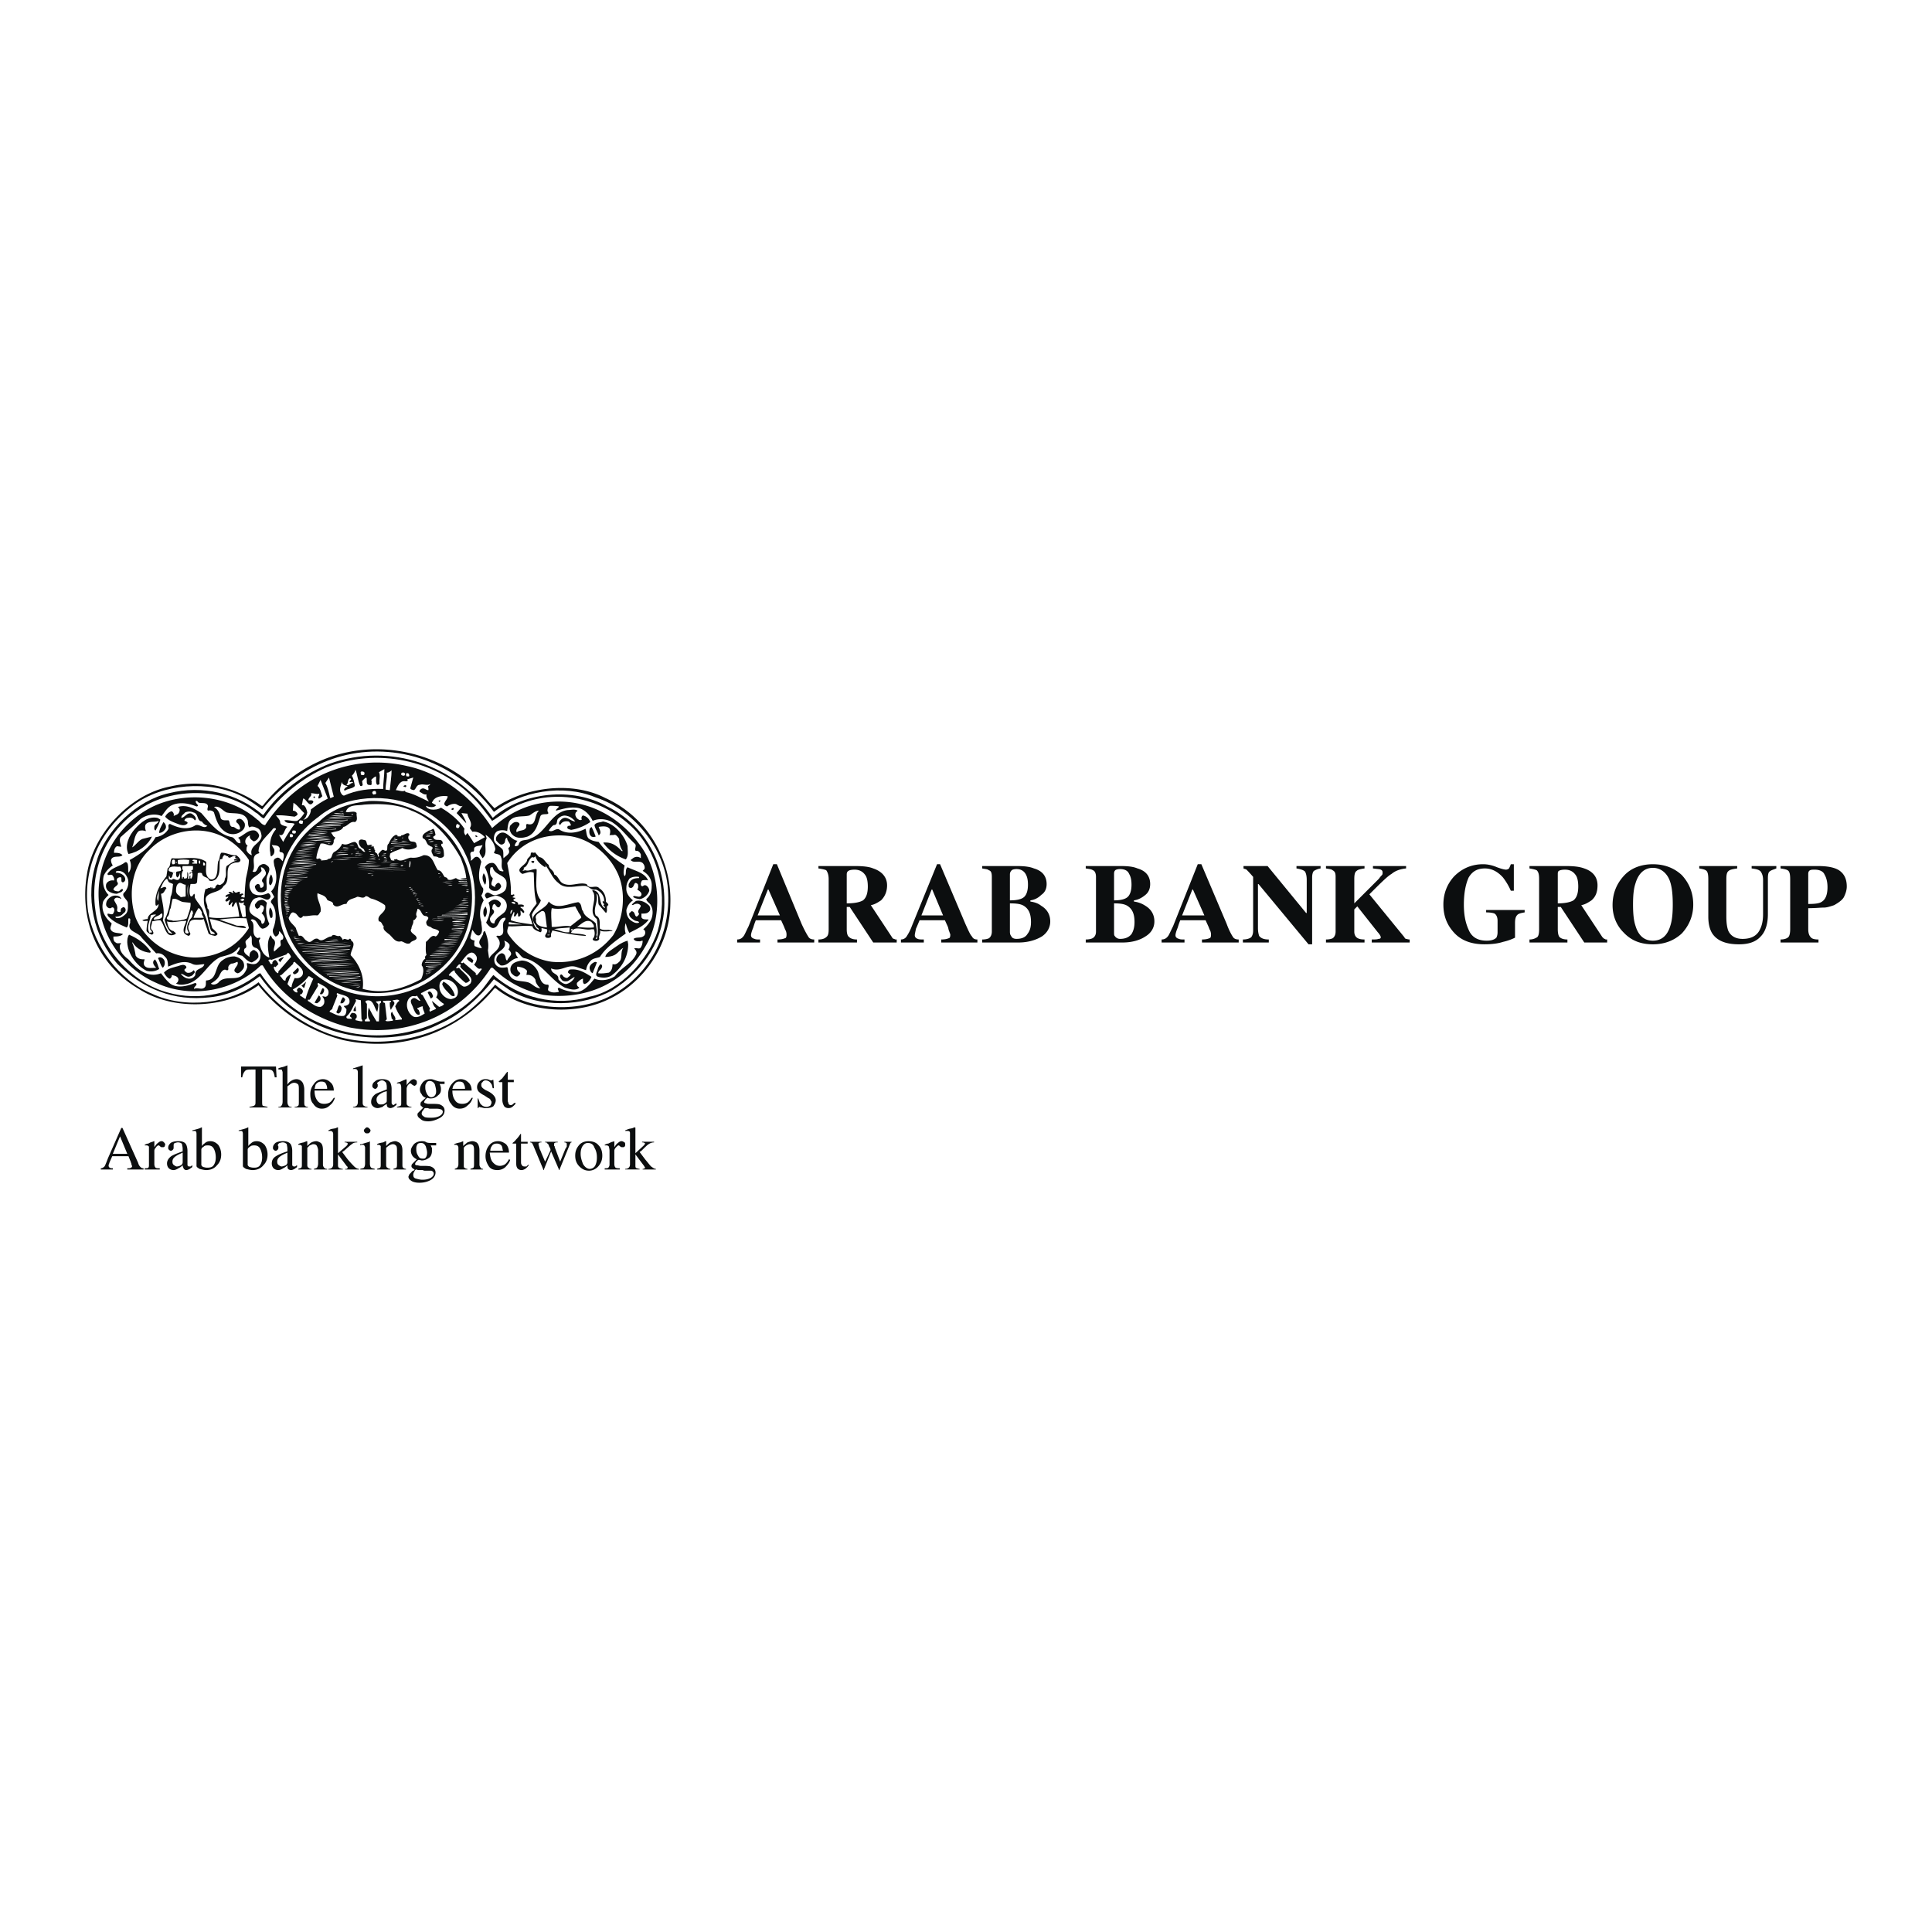 <!--?xml version="1.0" standalone="no"?--><svg xmlns="http://www.w3.org/2000/svg" viewBox="0 0 192.756 192.756"><title>Arab Bank Group - SVG vector logo - www.oklogos.com</title><g fill-rule="evenodd" clip-rule="evenodd"><path fill="#fff" d="M0 0h192.756v192.756H0V0z"/><path d="M75.589 91.331l1.021-2.583h.06l1.141 2.583h-2.222zm-2.042 2.703h2.283v-.301c-.241 0-.42 0-.541-.06-.241-.06-.361-.18-.361-.36 0-.121.06-.361.18-.661.061-.12.12-.42.301-.841h2.522l.301.661c.06.18.12.3.18.42.061.18.061.3.061.36 0 .24-.061.36-.181.36-.12.06-.36.12-.721.12v.301h3.664v-.301c-.24 0-.48-.06-.601-.3-.12-.181-.36-.601-.661-1.262l-2.463-5.947h-.36l-2.462 6.187c-.241.48-.361.781-.481.961-.18.24-.36.36-.661.36v.303h.001zM84.479 90.129v-2.884c0-.18.06-.3.18-.36.061-.06.3-.12.601-.12.541 0 .901.24 1.142.661.12.24.18.601.18 1.021 0 .721-.18 1.142-.48 1.382-.301.18-.842.3-1.623.3zm-2.822 3.905h3.844v-.301c-.421 0-.661-.12-.781-.24-.181-.12-.241-.42-.241-.781v-2.223h.3l2.343 3.544h2.343v-.301c-.12 0-.18 0-.24-.06-.12 0-.18-.06-.24-.18l-2.103-3.184c.36-.06.661-.24 1.021-.48.36-.36.601-.841.601-1.501 0-.781-.48-1.381-1.382-1.682-.42-.18-1.081-.24-1.802-.24h-3.664v.24c.42.06.661.12.78.18.12.18.241.42.241.901v4.986c0 .42-.06.661-.241.781-.12.12-.36.24-.78.24v.301h.001zM91.928 91.331l1.021-2.583h.06l1.081 2.583h-2.162zm-2.042 2.703h2.283v-.301c-.24 0-.48 0-.601-.06-.181-.06-.3-.18-.3-.36 0-.121.06-.361.12-.661.061-.12.181-.42.361-.841h2.523l.3.661c.06.18.06.3.12.42.061.18.12.3.12.36 0 .24-.06.36-.18.36-.12.06-.36.12-.721.12v.301h3.604v-.301c-.24 0-.42-.06-.54-.3-.181-.181-.361-.601-.661-1.262l-2.522-5.947h-.302l-2.522 6.187a4.65 4.65 0 0 1-.48.961.662.662 0 0 1-.601.36v.303h-.001zM100.758 89.829v-2.583c0-.18.061-.3.18-.42.061-.06.24-.12.482-.12.42 0 .719.18.9.48.18.3.24.661.24 1.082 0 .541-.121.961-.361 1.201s-.72.36-1.441.36zm-2.764 4.205h3.605c.961 0 1.742-.24 2.342-.601.541-.361.842-.901.842-1.502 0-.661-.301-1.201-.902-1.562-.299-.24-.66-.36-1.08-.42v-.12c.42-.06.781-.24 1.08-.541.361-.24.541-.601.541-1.081 0-.781-.42-1.322-1.262-1.562-.42-.18-1.021-.24-1.682-.24h-3.484v.24c.301.06.541.06.662.18.24.06.299.3.299.661v5.466c0 .3-.119.541-.299.661-.121.06-.361.12-.662.12v.301zm2.764-1.082v-2.823c.662 0 1.082.06 1.381.24.482.3.723.781.723 1.622 0 .541-.121.901-.361 1.201-.18.3-.541.48-1.08.48-.301 0-.482-.12-.541-.3-.062-.059-.122-.18-.122-.42zM111.15 89.829v-2.583c0-.18 0-.3.119-.42.061-.06.24-.12.48-.12.48 0 .781.18.902.48.18.3.24.661.24 1.082 0 .541-.121.961-.361 1.201s-.719.36-1.38.36zm-2.824 4.205h3.664c.961 0 1.742-.24 2.283-.601.6-.361.9-.901.9-1.502 0-.661-.301-1.201-.9-1.562a2.639 2.639 0 0 0-1.141-.42v-.12c.42-.06.779-.24 1.141-.541.301-.24.48-.601.48-1.081 0-.781-.42-1.322-1.262-1.562-.42-.18-.961-.24-1.682-.24h-3.484v.24c.361.06.541.06.721.18.18.06.301.3.301.661v5.466c0 .3-.121.541-.359.661-.121.06-.361.12-.662.12v.301zm2.824-1.082v-2.823c.6 0 1.021.06 1.32.24.48.3.721.781.721 1.622 0 .541-.119.901-.299 1.201-.24.3-.602.48-1.143.48-.24 0-.42-.12-.541-.3-.058-.059-.058-.18-.058-.42zM117.938 91.331l1.021-2.583h.061l1.141 2.583h-2.223zm-2.043 2.703h2.283v-.301c-.24 0-.42 0-.541-.06-.24-.06-.359-.18-.359-.36 0-.121.059-.361.18-.661.061-.12.119-.42.301-.841h2.521l.301.661c.061.18.121.3.18.42.061.18.061.3.061.36 0 .24-.061.36-.18.36-.121.06-.361.12-.721.12v.301h3.664v-.301c-.24 0-.48-.06-.602-.3-.119-.181-.359-.601-.6-1.262l-2.523-5.947h-.36l-2.463 6.187c-.24.48-.361.781-.48.961-.182.24-.361.36-.662.36v.303zM124.004 93.733c.42 0 .721-.12.842-.24.119-.18.18-.36.18-.661v-5.346c-.361-.42-.541-.601-.66-.721-.061-.06-.182-.06-.301-.12v-.24h2.402l3.844 4.686h.061v-3.304c0-.36-.061-.661-.18-.841-.121-.121-.42-.241-.842-.301v-.24h2.404v.24c-.361.06-.541.18-.662.24-.119.12-.18.36-.18.661v6.667h-.361l-4.984-6.006h-.061v4.385c0 .36.061.601.119.781.182.24.482.36.963.36v.301h-2.584v-.301zM132.293 93.733c.301 0 .541-.06.662-.12.18-.12.299-.36.299-.661v-5.466c0-.36-.059-.54-.299-.661-.121-.12-.361-.12-.662-.18v-.24h3.846v.24c-.422.06-.662.12-.781.24-.182.12-.24.36-.24.841v2.403l2.463-2.463c.119-.181.24-.301.299-.361.061-.06.061-.18.061-.24 0-.181-.061-.241-.18-.301-.121-.06-.361-.06-.781-.12v-.24h3.305v.24c-.602.06-1.082.24-1.441.541-.422.241-1.143.961-2.223 2.042l3.482 4.265c.061.12.121.18.182.18.059 0 .18.06.359.06v.301h-3.783v-.301c.299 0 .539 0 .66-.06.18 0 .24-.06.24-.18 0-.06-.061-.12-.061-.18-.061-.061-.119-.181-.24-.301l-2.041-2.583-.301.301v2.222c0 .3.119.541.359.661.121.06.301.12.662.12v.301h-3.846v-.3zM145.088 87.426c.781-.781 1.742-1.202 2.883-1.202.48 0 .961.12 1.383.3.48.18.779.24.9.24.119 0 .24-.06.301-.12.059-.12.119-.24.18-.42h.301v2.643h-.301a6.358 6.358 0 0 0-.781-1.321c-.541-.601-1.141-.901-1.801-.901-.781 0-1.262.301-1.623.901-.301.661-.48 1.562-.48 2.703 0 .9.121 1.742.48 2.522.301.721.9 1.081 1.803 1.081.48 0 .781-.12.961-.3.061-.12.119-.3.119-.541V91.87c0-.36-.119-.601-.299-.721-.121-.06-.422-.12-.842-.12v-.24h3.844v.24c-.359.061-.6.12-.721.241-.18.18-.24.42-.24.841v1.441c-.24.12-.66.3-1.201.42-.541.18-1.201.24-1.861.24-1.262 0-2.283-.36-3.004-1.141s-1.082-1.682-1.082-2.823c-.001-1.08.36-2.041 1.081-2.822zM155.42 90.129v-2.884c0-.18 0-.3.119-.36.061-.06.301-.12.602-.12.541 0 .9.24 1.141.661.121.24.18.601.18 1.021 0 .721-.18 1.142-.48 1.382-.3.18-.841.3-1.562.3zm-2.824 3.905h3.785v-.301c-.42 0-.66-.12-.781-.24-.119-.12-.18-.42-.18-.781v-2.223h.301l2.342 3.544h2.283v-.301c-.121 0-.182 0-.24-.06-.061 0-.121-.06-.24-.18l-2.104-3.184c.361-.06.662-.24 1.021-.48.42-.36.602-.841.602-1.501 0-.781-.422-1.381-1.322-1.682-.48-.18-1.082-.24-1.861-.24h-3.605v.24c.361.06.602.12.721.18.182.18.24.42.24.901v4.986c0 .42-.059.661-.18.781-.18.12-.42.24-.781.24v.301h-.001zM164.91 93.853c-.84 0-1.441-.48-1.742-1.501-.18-.541-.24-1.261-.24-2.102 0-.901.061-1.562.24-2.103.301-1.021.902-1.562 1.742-1.562.602 0 1.141.3 1.502.901s.48 1.562.48 2.764c0 .841-.061 1.562-.24 2.102-.3 1.021-.9 1.501-1.742 1.501zm0-7.628c-1.141 0-2.162.36-2.883 1.141-.721.781-1.141 1.742-1.141 2.943 0 1.021.359 1.982 1.08 2.703.781.841 1.742 1.201 2.943 1.201 1.141 0 2.102-.36 2.883-1.081.721-.781 1.143-1.742 1.143-2.883 0-1.202-.422-2.163-1.143-2.944-.78-.72-1.741-1.08-2.882-1.08zM173.32 86.405v.24c-.422.06-.721.12-.842.24-.18.12-.24.36-.24.841v3.725c0 .601.061 1.021.18 1.381.24.541.723.841 1.441.841.842 0 1.443-.3 1.742-.961.182-.36.301-.841.301-1.501v-3.424c0-.421-.119-.661-.24-.841-.18-.181-.42-.241-.9-.301v-.24h2.463v.24c-.301.12-.541.18-.662.301-.119.06-.18.3-.18.661v3.604c0 .961-.24 1.742-.721 2.223-.48.54-1.201.78-2.162.78-1.322 0-2.223-.36-2.703-1.141-.24-.42-.359-.961-.359-1.622v-3.725c0-.48-.061-.721-.182-.841-.119-.12-.359-.18-.721-.24v-.24h3.785zM180.408 90.189v-3.003c0-.18.061-.3.18-.36.121-.06.24-.06.48-.06.48 0 .842.181.961.48.18.301.301.721.301 1.262 0 .721-.18 1.201-.541 1.441-.24.18-.66.24-1.381.24zm-2.763 3.845h3.785v-.301c-.361 0-.662-.06-.781-.24-.121-.12-.24-.36-.24-.781V90.61c.721 0 1.201-.061 1.561-.061.301 0 .662-.12 1.021-.24.42-.24.781-.48.961-.781.182-.36.301-.721.301-1.082 0-.721-.24-1.261-.781-1.622-.48-.3-1.201-.42-2.162-.42h-3.664v.24c.42.06.66.12.781.24.119.12.18.36.18.841v4.986c0 .36-.061.661-.18.781-.121.12-.361.24-.781.24v.302h-.001zM24.051 106.408h3.484l.06 1.08h-.18c-.061-.359-.12-.541-.24-.66-.12-.121-.36-.121-.721-.121h-.301v3.125c0 .24 0 .42.06.48.121.059.241.059.48.119v.061h-1.802v-.061c.3-.061.42-.061.541-.18.06-.061.06-.18.06-.48v-3.064h-.3c-.36 0-.601 0-.721.121-.12.119-.24.301-.301.66h-.12v-1.08h.001zM27.776 110.432c.18 0 .3-.061.3-.119.06-.061.12-.182.12-.422v-2.883c0-.119-.06-.18-.06-.24s-.12-.061-.24-.061h-.061-.06v-.119c.12-.061.18-.061.36-.121.12 0 .18-.059.24-.059l.3-.121v1.922c.12-.18.24-.299.361-.359a.963.963 0 0 1 .54-.182c.3 0 .541.182.661.422.06.18.12.359.12.6v1.201c0 .24 0 .361.06.422.061.059.12.119.301.119v.061h-1.322v-.061c.18 0 .301-.061.36-.119.06-.061.06-.182.06-.422v-1.201c0-.18 0-.359-.06-.48a.548.548 0 0 0-.42-.18c-.12 0-.3.061-.42.18-.18.121-.24.182-.24.182v1.5c0 .24.06.361.12.422 0 .059.12.119.3.119v.061h-1.321v-.062h.001zM32.041 107.91c.24 0 .42.059.48.238a.94.94 0 0 1 .12.482H31.38c.06-.182.06-.301.12-.422.12-.179.3-.298.541-.298zm.18-.242c-.361 0-.721.182-.901.48a1.52 1.52 0 0 0-.36 1.021c0 .361.06.721.3.961.18.301.48.482.841.482s.601-.121.841-.361c.241-.18.361-.42.481-.721h-.12c-.12.18-.241.359-.42.48-.121.061-.301.119-.541.119s-.48-.059-.661-.299-.3-.541-.3-1.021h1.922c0-.361-.12-.662-.361-.842a1.005 1.005 0 0 0-.721-.299zM35.224 110.432c.181 0 .3-.061.36-.119.06-.061.12-.182.12-.361v-2.883c0-.121 0-.24-.06-.301 0-.061-.12-.119-.24-.119h-.061c-.06 0-.12 0-.12.059v-.119c.24-.061.601-.18.961-.301v3.725c0 .18.06.301.12.301.061.059.181.119.361.119v.061h-1.442v-.062h.001zM38.588 108.871c-.241.059-.421.119-.601.24-.3.18-.42.359-.42.6 0 .18.06.301.18.42.06.061.18.061.24.061.12 0 .3 0 .42-.119.12-.061.181-.121.181-.24v-.962zm-1.141.299c.18-.119.541-.24 1.142-.48v-.24c0-.24-.061-.359-.061-.42-.12-.119-.24-.24-.42-.24-.12 0-.24.061-.3.121-.12.059-.18.119-.18.18 0 .059.06.059.06.119v.121c0 .119-.06.18-.12.24s-.06.061-.12.061c-.12 0-.18-.061-.24-.121s-.06-.119-.06-.18c0-.121.06-.301.24-.42.181-.182.421-.242.781-.242s.661.121.781.361c.06.119.121.361.121.602v1.441c.06.119.12.18.18.18s.06-.061.12-.061c0 0 .06-.061.181-.119v.18a.821.821 0 0 0-.241.18c-.12.061-.24.121-.36.121a.459.459 0 0 1-.3-.121c-.06-.119-.06-.18-.06-.301-.181.121-.301.182-.421.301-.18.061-.36.121-.48.121a.678.678 0 0 1-.48-.182.543.543 0 0 1-.18-.42c-.004-.302.116-.542.417-.782zM39.609 110.432c.181-.061.3-.061.36-.119.061-.061.061-.121.061-.301v-1.381c0-.182 0-.301-.061-.422 0-.061-.12-.119-.18-.119h-.12s-.061 0-.061.059v-.119c.121-.061.241-.061.36-.119.12-.061.181-.061.241-.121.06 0 .18-.061.3-.121.06.061.06.061.06.121v.48c.121-.18.241-.301.361-.42.12-.121.24-.182.36-.182.06 0 .18.061.24.121s.06.121.06.24c0 .061 0 .119-.06.18s-.12.121-.18.121-.12-.061-.24-.121c-.06-.061-.12-.119-.18-.119s-.12.059-.24.18c-.06.121-.121.24-.121.361v1.32c0 .18 0 .301.121.361.06.059.18.119.36.119v.061h-1.442v-.06h.001zM42.072 111.094c0-.121.06-.242.181-.361.06-.119.12-.18.18-.18h.18c.121 0 .18.061.241.061h.481c.24 0 .48 0 .601.059.12 0 .24.121.24.24 0 .182-.12.301-.3.42-.24.121-.48.182-.841.182-.241 0-.481 0-.661-.061-.182-.122-.302-.181-.302-.36zm.42-1.563c-.24.18-.36.301-.48.42-.06.061-.06.18-.06.24s0 .121.12.18c0 .061.12.121.181.121l-.061.061-.18.18-.3.301c-.06.061-.06.119-.06.18 0 .18.121.301.3.42.18.182.421.24.781.24.36 0 .721-.119 1.081-.299.36-.182.541-.422.541-.781 0-.301-.18-.48-.48-.602-.18-.061-.541-.061-1.082-.061-.12 0-.18 0-.3-.059-.12 0-.18-.061-.18-.121s.061-.119.12-.24c.12-.119.18-.18.24-.18.12.061.241.061.301.061.3 0 .541-.121.721-.301.24-.18.3-.361.3-.602 0-.119 0-.24-.06-.359 0-.061-.06-.121-.06-.182h.48v-.238h-.36c-.18 0-.36-.061-.541-.121-.181-.061-.301-.121-.48-.121-.361 0-.601.121-.781.301-.18.24-.3.48-.3.721 0 .182.06.361.18.48.059.182.239.301.419.361zm.541-.06c-.18 0-.3-.119-.421-.301-.12-.24-.18-.42-.18-.66 0-.18 0-.301.06-.361.06-.18.18-.299.361-.299.24 0 .42.119.541.359.06.24.12.48.12.662 0 .24-.06.359-.18.48a.468.468 0 0 1-.301.12zM45.796 107.91c.241 0 .421.059.48.238.06.121.121.242.121.482h-1.262c.06-.182.06-.301.18-.422.121-.179.241-.298.481-.298zm.18-.242c-.36 0-.661.182-.901.48a1.52 1.52 0 0 0-.36 1.021c0 .361.06.721.3.961.18.301.48.482.841.482s.601-.121.841-.361c.24-.18.36-.42.48-.721h-.121c-.12.18-.24.359-.42.48a1.12 1.12 0 0 1-.48.119c-.301 0-.541-.059-.721-.299-.181-.24-.301-.541-.301-1.021h1.922c0-.361-.12-.662-.36-.842a1 1 0 0 0-.72-.299zM47.658 109.592h.06c.06.18.12.359.18.48.18.24.36.359.661.359.12 0 .24-.061.36-.119.06-.121.12-.182.12-.361 0-.061-.06-.119-.12-.24 0-.061-.12-.119-.24-.18l-.36-.24a2.12 2.12 0 0 1-.541-.361.678.678 0 0 1-.18-.48c0-.24.12-.42.24-.539a.766.766 0 0 1 .601-.242c.12 0 .24 0 .36.061s.24.061.24.061h.061l.06-.061h.061l.06.842h-.121c-.06-.18-.06-.361-.18-.48a.631.631 0 0 0-.541-.301c-.12 0-.24.061-.3.18-.12.061-.12.18-.12.301 0 .18.12.301.42.48l.36.18c.421.24.661.541.661.842 0 .24-.12.42-.24.6-.181.121-.421.182-.721.182-.12 0-.24 0-.42-.061-.12 0-.24-.061-.24-.061-.06 0-.06 0-.06.061-.06 0-.06 0-.06.061h-.06v-.964h-.001zM51.262 107.729v.24h-.601v1.742c0 .121 0 .24.06.301 0 .18.12.24.24.24s.18-.061.18-.061a.828.828 0 0 1 .24-.18l.06.061-.06.119c-.12.121-.24.24-.36.301s-.24.061-.3.061c-.24 0-.42-.121-.48-.301a1.138 1.138 0 0 1-.121-.48v-1.803h-.3l-.06-.059s0-.061.06-.061l.06-.061c.12-.121.24-.18.3-.301.06-.059.18-.24.42-.541h.06v.782h.602v.001zM11.257 115.117l.721-1.742.721 1.742h-1.442zm0 1.563v-.121c-.12 0-.24 0-.301-.061-.06 0-.12-.119-.12-.18s0-.119.061-.24c0-.061.12-.301.3-.721h1.622l.24.602c0 .059.061.119.061.24 0 .059.06.119.06.119 0 .121-.06.18-.12.18-.06.061-.12.061-.36.061v.121h1.622v-.121c-.181 0-.24-.061-.301-.119-.06-.061-.18-.182-.24-.422l-1.562-3.482h-.12l-1.321 3.002c-.18.48-.301.781-.36.842-.12.119-.241.18-.361.18v.121h1.2v-.001zM14.441 116.559c.18 0 .3 0 .36-.061.06-.059.06-.18.06-.299v-1.383-.42c-.06-.061-.12-.119-.241-.119h-.18v-.061c.12-.061.24-.121.36-.121.12-.061.18-.119.24-.119.12-.061.24-.061.3-.121h.06V114.457c.12-.18.24-.361.36-.422.12-.119.24-.18.36-.18s.181.061.24.121c.06.059.12.119.12.24 0 .061-.06.119-.06.18-.06.061-.12.061-.18.061-.12 0-.18 0-.24-.061s-.12-.119-.18-.119-.18.059-.24.18c-.12.119-.18.24-.18.359v1.322c0 .18.06.301.12.359.06.061.24.061.42.061v.121h-1.501v-.12h.002zM18.225 115.959c0 .119-.06.24-.18.299a.86.86 0 0 1-.42.121.457.457 0 0 1-.24-.121c-.12-.059-.181-.18-.181-.359 0-.24.12-.42.421-.602.18-.119.36-.18.601-.299v.961h-.001zm-1.562.119c0 .18.06.361.18.48a.68.68 0 0 0 .48.18c.121 0 .301-.059.48-.18.121-.061.241-.119.421-.301 0 .121.06.24.12.361.06.061.12.119.24.119s.24-.059.36-.119c.06-.061.18-.121.24-.18v-.182c-.12.061-.12.121-.18.121h-.12c-.06 0-.12 0-.18-.121v-1.441c0-.24-.06-.48-.12-.6-.12-.24-.36-.361-.781-.361-.36 0-.601.061-.78.18-.181.182-.24.301-.24.48 0 .061 0 .121.06.182.061.061.121.119.24.119.061 0 .061-.059.12-.059.061-.061.12-.121.12-.242v-.119-.119c0-.061 0-.182.121-.242.06 0 .18-.059.3-.059.18 0 .36.059.42.18 0 .121.06.24.06.48v.24c-.541.18-.961.361-1.142.48-.239.182-.419.422-.419.723zM20.087 116.258v-1.561c0-.121.12-.24.24-.301.12-.119.24-.119.42-.119.3 0 .48.119.601.359s.18.541.18.842c0 .299-.06.539-.18.721-.12.24-.361.299-.661.299-.06 0-.181 0-.36-.059-.119 0-.18-.121-.24-.181zm-.721-3.424c.121 0 .18 0 .18.061.06.061.06.18.06.301v3.123c0 .121.12.18.3.301.241.061.48.119.661.119.48 0 .841-.18 1.081-.48.3-.299.42-.66.42-1.08 0-.361-.12-.721-.3-.961-.24-.24-.48-.361-.781-.361-.24 0-.42.061-.601.24-.12.061-.18.182-.24.24v-1.801-.061c-.06 0-.121.061-.301.119-.18.061-.42.121-.661.182v.059h.182v-.001zM24.712 116.258v-1.561c0-.121.12-.24.24-.301.12-.119.3-.119.42-.119.3 0 .481.119.601.359s.18.541.18.842c0 .299-.06.539-.18.721-.12.24-.36.299-.601.299-.12 0-.24 0-.42-.059-.119 0-.18-.121-.24-.181zm-.72-3.424c.12 0 .18 0 .18.061.061.061.061.18.061.301v3.123c0 .121.12.18.3.301.24.061.48.119.661.119.48 0 .841-.18 1.081-.48.3-.299.42-.66.42-1.08 0-.361-.12-.721-.3-.961-.24-.24-.48-.361-.781-.361-.24 0-.42.061-.601.24-.12.061-.18.182-.24.24v-1.801-.061c-.06 0-.12.061-.3.119-.18.061-.421.121-.661.182v.059h.18v-.001zM28.677 115.959c0 .119-.06.24-.18.299-.12.061-.3.121-.42.121a.463.463 0 0 1-.241-.121c-.12-.059-.18-.18-.18-.359 0-.24.12-.42.42-.602.18-.119.36-.18.601-.299v.961zm-1.562.119c0 .18.06.361.18.48.12.121.3.18.48.18.12 0 .3-.059.48-.18.12-.061.24-.119.42-.301 0 .121 0 .24.06.361.06.061.18.119.301.119.12 0 .24-.059.36-.119.06-.061.18-.121.241-.18v-.182a.784.784 0 0 0-.181.121h-.12c-.06 0-.12 0-.18-.121v-1.441c0-.24-.06-.48-.12-.6-.121-.24-.421-.361-.781-.361s-.601.061-.781.18c-.18.182-.241.301-.241.48 0 .061 0 .121.061.182.06.061.12.119.24.119.06 0 .06-.059.12-.059.06-.061.12-.121.12-.242v-.119c0-.06-.06-.119-.06-.119 0-.061.06-.182.18-.242.06 0 .18-.059.3-.059.18 0 .3.059.42.18 0 .121.06.24.06.48v.24c-.601.18-.961.361-1.141.48-.298.182-.418.422-.418.723zM29.758 116.619c.12-.061.241-.061.3-.121.061-.059.061-.18.061-.359v-1.562-.24c-.061-.059-.12-.119-.241-.119h-.12v-.061c.06-.061.241-.121.541-.18l.3-.121c.06 0 .06.061.06.061v.42c.18-.18.3-.301.42-.359.12-.061.3-.121.48-.121.12 0 .24.061.36.121.24.119.301.42.301.781v1.441c0 .119.06.24.12.299.06.061.12.121.3.121v.061h-1.32v-.061c.18-.061.24-.061.3-.121.06-.059.12-.24.12-.42v-1.32c0-.121-.06-.301-.12-.422-.06-.119-.18-.18-.36-.18-.12 0-.18.061-.36.121l-.24.238v1.742c0 .121.06.24.12.24.06.061.12.121.3.121v.061h-1.322v-.061zM32.761 116.68h1.441v-.061c-.18 0-.24-.061-.3-.061-.12-.061-.181-.119-.181-.301v-1.08l.901 1.201c.06 0 .06.061.06.061v.12c-.06 0-.06.061-.12.061h-.12v.061h1.381v-.061c-.18 0-.36-.121-.48-.24-.12-.121-.36-.361-.661-.721l-.541-.721.18-.121c.42-.359.661-.6.781-.66.12-.121.301-.18.541-.18v-.061h-1.261v.061c.12 0 .18 0 .24.059.06 0 .06 0 .06.061v.121c-.06 0-.06.061-.12.119l-.841.721v-2.521-.061c-.06 0-.06 0-.18.061-.12.059-.3.059-.541.119l-.24.121v.059h.181c.06 0 .18 0 .18.061.061 0 .12.121.12.24v3.064c0 .119-.06.24-.12.299-.06.061-.18.121-.36.121v.059zM36.305 112.775c0 .119.061.18.12.24.061.059.121.059.181.059.12 0 .18 0 .24-.059.06-.061.12-.121.12-.24 0-.061-.061-.121-.12-.182-.061-.059-.121-.119-.24-.119-.06 0-.12.061-.181.119-.059.061-.12.122-.12.182zm-.36 3.905h1.441v-.061c-.18-.061-.3-.061-.36-.121-.06-.059-.121-.18-.121-.42v-2.223l-.06.061c-.18.061-.421.119-.781.24h-.121v.121c.121-.061.18-.061.18-.061h.06c.12 0 .181.061.181.119.06.061.06.121.06.24v1.502c0 .24-.06.361-.12.42 0 .061-.18.061-.36.121v.062h.001zM37.627 116.619c.12-.061.24-.061.3-.121.06-.059.06-.18.06-.359v-1.562-.24c-.06-.059-.12-.119-.24-.119h-.12v-.061c.06-.061.24-.121.601-.18l.24-.121h.06v.481c.18-.18.3-.301.42-.359.18-.061.301-.121.48-.121.121 0 .241.061.361.121.24.119.36.42.36.781v1.441c0 .119 0 .24.06.299.06.061.18.121.3.121v.061h-1.261v-.061c.12-.061.24-.061.3-.121.06-.059.06-.24.06-.42v-1.32c0-.121 0-.301-.06-.422-.121-.119-.181-.18-.36-.18-.12 0-.241.061-.361.121-.06.059-.18.119-.3.238v1.742c0 .121.061.24.12.24.06.061.18.121.3.121v.061h-1.321v-.061h.001zM41.231 117.219c0-.059 0-.18.12-.359.06-.121.12-.18.18-.18s.12.059.241.059h.42c.061.061.181.061.24.061h.601c.18.061.24.182.24.301 0 .18-.12.301-.3.42-.24.121-.481.18-.841.18-.24 0-.42-.059-.661-.119-.18-.062-.24-.182-.24-.363zm.36-1.561l-.42.42c-.12.121-.12.18-.12.301 0 .061.06.119.12.18s.12.061.18.121v.059l-.24.121c-.12.18-.24.24-.3.359 0 .061-.06.121-.06.182 0 .18.12.299.3.42s.48.18.781.18c.36 0 .721-.059 1.082-.24.36-.18.541-.48.541-.779 0-.301-.181-.482-.48-.602-.181-.061-.541-.061-1.021-.061-.12 0-.24-.061-.36-.061s-.18-.059-.18-.119.06-.18.12-.24c.12-.121.18-.18.241-.18.12 0 .24.059.3.059.301 0 .541-.119.781-.299.18-.182.24-.422.24-.662v-.301c-.06-.059-.06-.119-.12-.238h.541v-.242h-.06-.361c-.18 0-.36 0-.541-.059-.18-.121-.3-.121-.48-.121-.3 0-.601.121-.781.301-.18.24-.3.42-.3.66 0 .182.06.361.18.541.117.121.237.24.417.3zm.601-.06c-.24 0-.36-.061-.48-.301-.12-.18-.18-.359-.18-.66 0-.121 0-.24.06-.359.06-.182.181-.242.42-.242.241 0 .361.121.48.361.06.24.12.42.12.602 0 .24-.06.42-.18.539-.059.06-.12.06-.24.06zM45.375 116.619c.12-.061.181-.061.24-.121.06-.059.12-.18.12-.359v-1.562c0-.119 0-.18-.06-.24 0-.059-.12-.119-.24-.119h-.061-.06v-.061c.121-.061.3-.121.601-.18l.3-.121v.481c.18-.18.36-.301.42-.359.18-.061.36-.121.48-.121.18 0 .3.061.42.121.181.119.301.42.301.781v1.441c0 .119.06.24.12.299 0 .061.12.121.24.121v.061h-1.262v-.061c.12-.061.241-.061.301-.121.06-.059.06-.24.06-.42v-1.32c0-.121 0-.301-.06-.422-.06-.119-.181-.18-.36-.18-.12 0-.24.061-.36.121-.061.059-.181.119-.241.238v1.742c0 .121 0 .24.06.24a.459.459 0 0 0 .301.121v.061h-1.262v-.061h.002zM49.581 114.096c.18 0 .36.061.48.24.06.121.06.24.12.48h-1.262c0-.18.06-.359.12-.42.121-.24.301-.3.542-.3zm.12-.241c-.36 0-.661.121-.901.422-.24.299-.36.66-.36 1.08 0 .361.12.66.301.961.18.301.48.42.9.42.301 0 .601-.119.781-.299.24-.24.42-.48.48-.721l-.12-.061c-.12.24-.24.359-.36.48a.976.976 0 0 1-.541.18c-.3 0-.48-.119-.661-.301-.241-.24-.301-.539-.361-1.02h1.922c0-.361-.12-.662-.3-.842-.24-.177-.48-.299-.78-.299zM52.644 113.916v.18h-.661v1.742c0 .18 0 .301.06.361.06.119.12.18.3.18h.181l.18-.18.061.059-.061.061c-.12.18-.24.24-.3.301-.12.061-.241.119-.361.119-.24 0-.42-.119-.48-.299-.06-.121-.06-.301-.06-.48v-1.863h-.36v-.061l.06-.059c.18-.121.24-.24.3-.301s.24-.24.421-.541h.06v.781h.66zM55.647 113.916h-1.261v.061c.06 0 .18 0 .18.059l.18.182c0 .119.06.18.12.299.06.121.06.182.06.242l-.541 1.141-.36-.842c-.06-.18-.12-.299-.18-.42-.06-.24-.12-.42-.12-.48s0-.121.06-.121c.06-.059.12-.059.24-.059v-.061h-1.141v.061c.12 0 .18.059.18.059.06.061.12.182.24.48l.901 2.164v.059h.06v-.059l.721-1.803.78 1.803v.059h.06v-.059l.961-2.344c.06-.18.12-.24.12-.301.06-.059.12-.059.12-.059v-.061h-.721v.061c.06 0 .12 0 .18.059.061 0 .061.061.061.121v.24c-.061.061-.061.18-.12.18l-.541 1.322-.541-1.441c0-.061 0-.121-.06-.121v-.119c0-.121 0-.182.06-.182.06-.059.18-.059.3-.059v-.061h.002zM58.651 114.035c.3 0 .54.121.66.48.181.301.241.602.241.963 0 .359-.06.6-.18.84-.12.18-.301.301-.541.301s-.48-.18-.66-.48c-.121-.301-.241-.66-.241-1.021 0-.42.12-.721.3-.9a.541.541 0 0 1 .421-.183zm-1.262 1.262c0 .422.12.781.42 1.082.24.24.541.42.961.42.36 0 .721-.18.961-.48s.36-.6.36-1.021c0-.42-.12-.781-.36-1.02-.24-.301-.601-.422-1.021-.422-.36 0-.721.121-.961.422-.24.298-.36.599-.36 1.019zM60.333 116.559c.18 0 .3 0 .36-.061.06-.059.12-.18.12-.299v-1.383c0-.18-.06-.359-.06-.42-.06-.061-.12-.119-.24-.119h-.06-.12v-.061c.12-.061.24-.121.36-.121.12-.061.24-.119.24-.119.12-.061.24-.061.36-.121V114.457c.12-.18.24-.361.36-.422.12-.119.24-.18.36-.18s.18.061.301.121c.06.059.06.119.06.24 0 .061 0 .119-.06.18-.061.061-.121.061-.181.061s-.18 0-.24-.061-.12-.119-.18-.119-.12.059-.24.18c-.12.119-.18.24-.18.359v1.322c0 .18.061.301.12.359.12.061.24.061.421.061v.121h-1.502v-.12h.001zM62.375 116.619c.181 0 .301-.061.36-.121a.45.45 0 0 0 .12-.299v-3.064c0-.119 0-.24-.06-.24-.061-.061-.12-.061-.24-.061h-.181v-.059l.301-.121c.18-.061.36-.061.48-.119.12-.061.18-.061.18-.061s.06 0 .06.061v2.521l.781-.721.12-.119c0-.061.06-.061.06-.121s-.06-.061-.06-.061c-.06-.059-.18-.059-.24-.059v-.061h1.202v.061a.96.96 0 0 0-.541.18c-.12.061-.36.301-.721.66l-.18.121.541.721c.3.359.48.6.601.721.181.119.301.24.48.24v.061h-1.321v-.061h.06c.06 0 .12-.061.12-.061.06 0 .06 0 .06-.061 0 0 0-.059-.06-.059v-.061l-.901-1.201v1.08c0 .182 0 .24.12.301.06 0 .18.061.3.061v.061h-1.442v-.059h.001zM49.34 80.638c2.943-2.102 7.688-2.763 11.052-1.021 4.145 1.862 6.667 6.127 6.487 10.632-.06 3.964-2.583 7.809-6.247 9.491-3.424 1.621-8.229 1.262-11.173-1.143h-.12c-3.725 4.506-9.371 6.428-15.138 5.166-3.184-.84-6.187-2.643-8.409-5.465-3.244 2.342-8.529 2.582-11.953.359-4.025-2.342-5.947-6.787-5.166-11.413.601-4.024 4.265-7.989 8.29-8.77 3.303-.781 6.607.06 9.13 1.922h.12c1.742-2.223 4.085-3.904 6.547-4.806 5.106-1.862 10.992-.541 14.897 3.184.602.603 1.083 1.264 1.683 1.864z" fill="#0c0e0f"/><path d="M49.28 80.999c2.703-2.042 6.847-2.823 10.151-1.441 3.844 1.261 6.908 5.105 7.208 9.13.361 4.565-1.922 8.83-6.006 10.812-3.424 1.621-8.349 1.262-11.232-1.262-.961 1.141-2.223 2.402-3.484 3.244-3.604 2.402-8.77 3.184-13.035 1.682-2.643-.961-5.226-2.764-7.088-5.166-2.823 2.162-7.328 2.703-10.632 1.141-3.364-1.381-5.767-4.745-6.367-8.169-.601-4.265 1.142-8.109 4.505-10.632 2.883-2.163 7.568-2.523 10.812-.901.721.36 1.381.841 2.042 1.321 3.604-4.445 8.95-6.728 14.657-5.406 3.303.781 6.307 2.764 8.469 5.647z" fill="#fff"/><path d="M49.16 81.599c2.943-2.583 7.989-3.123 11.413-1.141 3.604 1.742 5.707 5.466 5.707 9.371.12 3.724-2.042 7.029-5.166 8.951-2.943 1.682-7.328 1.801-10.271 0l-1.562-1.082c-1.442 1.803-3.304 3.545-5.406 4.445-4.145 2.162-10.272 1.742-14.056-.961-1.501-.9-2.883-2.342-3.904-3.785-1.501 1.143-3.124 1.924-4.985 2.104-3.604.42-6.667-.842-9.19-3.305-2.403-2.703-3.304-6.727-2.103-10.271.901-3.124 4.024-6.067 7.208-6.788 3.364-.841 6.848 0 9.371 2.163h.06c1.682-2.403 4.145-4.145 6.608-5.106 6.064-2.163 12.672.119 16.276 5.405z" fill="#0c0e0f"/><path d="M49.1 81.9c.901-.541 1.802-1.321 2.823-1.682 4.024-1.622 8.589-.42 11.532 2.703 2.343 2.643 3.184 6.427 2.163 9.971-.961 2.883-3.725 5.948-6.788 6.547-3.363 1.021-7.027.121-9.61-2.162-.48.541-.901 1.262-1.442 1.803-3.844 3.963-10.091 5.346-15.257 3.242-2.522-.9-4.925-2.822-6.547-5.225l-.18.059c-2.462 1.982-5.887 2.764-9.07 1.863-3.604-.961-6.787-4.505-7.208-8.229-.601-4.205 1.201-8.169 4.866-10.332 3.184-1.922 8.169-1.802 11.112.601.3.12.48.48.841.601 1.562-2.283 3.904-4.085 6.247-5.106 4.986-1.982 10.933-.781 14.657 3.063.719.721 1.26 1.502 1.861 2.283z" fill="#fff"/><path d="M49.1 82.621c1.321-1.202 2.823-2.042 4.445-2.403 4.024-.901 7.809.721 10.211 3.964 2.162 2.764 2.463 7.389.541 10.392-2.103 3.664-6.067 5.227-10.091 4.686-1.922-.42-3.604-1.262-5.046-2.703h-.18c-3.063 4.805-8.529 7.027-14.116 5.947-3.424-.842-6.788-2.943-8.65-6.188h-.18c-2.703 2.582-7.028 3.363-10.452 1.742-3.184-1.383-5.466-4.566-5.707-7.99a9.685 9.685 0 0 1 5.286-9.551c3.304-1.622 7.688-1.201 10.512 1.262.24.12.42.541.781.541 3.063-4.746 8.529-7.208 14.176-5.887 3.364.721 6.548 3.124 8.47 6.188z" fill="#0c0e0f"/><path d="M38.228 78.716c-1.322-.06-2.703.12-3.904.661-.18 0-.3-.24-.36-.36-.12-.42.12-.721.12-1.021.06.24.24.36.541.42l.06.061c-.18.06-.3.18-.36.3l.06.12c.3-.24.781-.18 1.021-.48-.061-.36-.121-.721-.301-1.021.18-.181.301-.361.36-.601.18.42.24 1.141.48 1.621.061 0 .18.061.24-.12l-.06-.36c.12-.12.241-.3.421-.36.12.181-.06.601.18.721.121 0 .361.12.361-.12-.06-.06.06-.24-.06-.36.12-.12.3-.3.48-.36.06.24-.06.661.12.841.12 0 .18 0 .24-.12-.06-.36.12-.78-.06-1.141l.541-.3c0 .658-.12 1.319-.12 1.979zM38.888 78.836l-.42-.06c0-.541.18-1.142.121-1.682.18 0 .36-.12.48-.24 0 .601-.121 1.321-.181 1.982z" fill="#fff"/><path d="M36.366 77.094c0 .12 0 .24-.121.24-.12 0-.3 0-.24-.18-.061-.06 0-.18.06-.18.12 0 .24 0 .301.12zM40.39 77.154c.06.121 0 .241-.12.241s-.24-.061-.24-.12c-.061-.241.3-.241.36-.121zM40.811 77.275c.06.12 0 .24-.12.18-.18.06-.18-.12-.18-.18-.061-.181.3-.181.3 0zM40.931 78.656c.12.18.24.12.36.18.24-.12.24-.541.601-.541.361-.12.661.12 1.021-.06.06 0-.121.18-.18.18-.061.121.06.241 0 .421-.241 0-.421-.3-.721-.12-.06.06-.24.18-.12.3.18.06.361.3.661.24-.06.3.12.48.24.721-.781-.36-1.501-.781-2.342-.961 0-.06 0-.06-.06-.121-.301.121-.601-.06-.901-.06.181-.36.361-.901.841-.901.12 0 .24.061.36-.06l-.06-.12.601-.181-.301 1.083zM33.302 79.497c-.12 0-.181.12-.361.12-.12-.541-.24-1.081-.48-1.501l.361-.541.48 1.922zM34.864 77.996c.12.12.3-.12.36.12-.24-.06-.42.36-.661.18.24-.18.06-.48.36-.661l.12.121-.179.24zM32.702 79.677c-.601.3-1.142.661-1.683 1.081 0 .301-.12.541-.3.781-.12.12-.301.24-.48.24.24-.12.36-.421.42-.721-.06-.241-.121-.541-.36-.721h-.18l.12-.661c.3-.06.601 1.021 1.021.36v-.06c-.06-.18-.3-.12-.48-.12-.06-.3.42-.42.24-.721.301 0 .541.12.841.06 0 .18-.18.36-.06.48.12 0 .24-.12.36-.24-.12-.3-.18-.781-.48-1.021l.3-.601.721 1.864z" fill="#fff"/><path d="M40.51 78.356c.06.06 0 .18-.06.18-.06-.06-.12 0-.18-.06s.12-.181.24-.12z" fill="#0c0e0f"/><path d="M37.507 79.017c.06.18 0 .24-.18.24-.12.06-.12-.06-.18-.12-.061-.241.36-.301.36-.12zM44.655 79.437c.06.36-.721.781-.06 1.021.24-.18.601-.3.901-.24.24.12.421.3.661.18l-.601.721.961 1.021c-.061-.36-.3-.661-.48-1.021l.601.061c0 .42.601.9.24 1.441.06.12.18.24.24.36.541-.06.901.18 1.261.541l-1.081.601-.661-1.021-.181.24c-.18-.18-.18-.42-.12-.661-.601-.901-1.441-1.562-2.342-2.102-.241.18-.661.24-1.021.18-.181-.06-.421-.12-.481-.36.3.12.781.24 1.021-.06l-.421-.24c.241-.662.962-.722 1.563-.662z" fill="#fff"/><path d="M31.44 79.557c-.06.06-.06.06-.12.06l-.06-.06.06-.12c.06.06.12.06.12.12z" fill="#0c0e0f"/><path d="M46.397 85.144c1.501 2.943 1.321 7.268-.661 9.971-2.282 3.303-6.127 4.866-10.091 4.084-3.484-.66-7.088-3.844-7.688-7.388-.841-4.024.541-7.929 3.844-10.332 2.583-2.162 6.968-2.402 9.972-.9 1.861.84 3.783 2.702 4.624 4.565z" fill="#fff"/><path d="M43.934 79.857s0 .12-.06.12c-.06.06-.06 0-.121-.06.061-.06.121-.06.181-.06z" fill="#0c0e0f"/><path d="M19.907 80.098c.301.06.721-.06.841.3 0 .181-.12.36 0 .48.24-.06.48 0 .601.181.24.781.48 1.622 1.322 2.042.54.24 1.141.12 1.562-.3.18-.18.24-.42.18-.661-.12-.24-.361-.541-.661-.42-.181.06-.241.24-.12.36.18.121.36.421.3.661-.3.12-.481-.3-.781-.24-.301-.12-.181-.541-.361-.661-.3 0-.661.06-.781-.241-.06-.42-.24-.841-.661-1.081.541-.18.841.36 1.261.541.721.18 1.742-.121 2.103.781.06.24 0 .541.18.721.18-.18.541-.06.781.06.3.12.36.42.42.721.06.781-1.321 1.021-.961 1.982-.24-.061-.42-.24-.541-.48 0-.181 0-.36.12-.48-.24-.12-.3-.421-.18-.661.06-.12.24-.3.42-.36-.12.3.18.48.36.601.3-.06.48-.3.541-.541 0-.24-.241-.48-.421-.541-.661-.12-1.081.48-1.682.721.18.12.24.3.24.541-.421.06-.481-.48-.841-.601-1.322-.24-2.163-1.381-3.063-2.403-.661-.42-1.502-.901-2.343-.601.18.12.24.3.12.541-.12.24-.36.24-.541.36.061-.18 0-.36-.18-.48-.301.06-.541.301-.661.541.301.361.781.541 1.262.721.3.12.721.24.961-.06.06-.12-.12-.18-.24-.24h-.06c0-.18.18-.301.36-.301.24-.06.541 0 .661.241.061 0 .12-.06.12-.12 0-.241-.24-.42-.42-.541-.42-.181-.661.36-1.021.42-.06-.24.24-.36.36-.54a1.02 1.02 0 0 1 .841 0c.541.12.3.841.841.901.12.18.3.36.541.42-.36.42-.841-.301-1.262 0-.781.48-1.742.18-2.462-.18-.301.06-.06.42-.18.541-.301.48-.781.721-1.262.781-.541 1.021-1.622 1.742-2.583 2.283.181.36.181.961-.12 1.262-.06-.181 0-.541-.06-.781 0-.12-.12-.36-.3-.24-.541.42-1.321.48-1.742 1.141.061.241.301 0 .481.12.12.121.24.361.18.541-.3-.06-.661.061-.781.361-.06.24 0 .48.18.661.24.18.541.3.901.3.18-.12.541-.12.601-.42-.18-.18-.3.18-.48.18s-.42-.06-.48-.18c.06-.36.661-.42.36-.781-.06-.24 0-.36.18-.42.48-.181.06.48.42.48.3-.12.24-.42.12-.601-.24-.301-.601-.36-.841-.36 0-.181.12-.181.24-.181.36 0 .661.181.841.541.3.48.18 1.141-.18 1.562-.48.36.24.721.3 1.081 0 .36.06.781-.18 1.081-.24.241-.601.541-1.021.421 0-.06-.06-.12-.06-.12.3 0 .601-.06.781-.301.18-.12.3-.24.24-.48-.06-.12-.18-.24-.3-.12-.18.061-.18.241-.18.42-.18.06-.36 0-.36-.18.12-.481-.18-.661-.3-1.021.12-.24.3-.24.48-.18.12 0 .18.12.24.06-.12-.24-.36-.3-.601-.3-.36 0-.661.24-.841.541-.06.18-.12.42 0 .541.12.181.36.24.48.12.06-.06.12 0 .18 0 .12.12.12.36 0 .541-.12.36-.781-.24-.541.3.541.601 1.201.841 1.862 1.141.24-.18.12-.601.18-.901.301-.06.12.301.18.421-.42.901.781.901 1.141 1.501l1.442 1.562c.36-.06.661.06.901.36.301.24.24.661.301.96.721-.3 1.562-.66 2.342-.3.42.24.841.06 1.261.06-.12.541-.961.361-.9 1.082a.662.662 0 0 1-.601.359c-.36 0-.661-.24-.841-.48.3 0 .601.422.961.24.24-.059.3-.24.42-.359 0-.121 0-.18-.12-.24-.12.18-.36.301-.661.24-.12-.121-.24-.121-.24-.301.06-.119.24-.119.18-.301-.24-.359-.661-.06-1.021 0-.361.121-.841.182-1.202.602.12.24.3.48.541.6.12 0 .18-.119.24-.24v-.119c.3.061.601.119.66.42 0 .182-.06.301-.24.42.36.182.721.121 1.021.061 1.502-.299 2.103-2.102 3.424-2.703.661-.18 1.381-.3 1.802-.961h.12c0 .24-.18.42-.3.601.12.18.36.18.54.24.301.24.541.601.961.661.24-.12.541-.3.661-.541 0-.3-.06-.48-.3-.601-.06-.12-.3-.12-.36 0-.24.12-.24.42-.24.601-.18-.18-.721-.42-.48-.841.42-.181-.12-.601.18-.841.18-.181.36-.301.42-.48.3.36-.18 1.081.541 1.261.18.06.36.3.42.48.06.42 0 .841-.42 1.081-.3.12-.601 0-.901-.06-.06.119.06.359 0 .48-.12.359-.36.721-.721.9-.661.301-1.622-.119-2.163.602-.18.119-.42.24-.661.119l-.06-.061c.3-.18.661-.42.841-.779.12-.24.24-.541.541-.602.12 0 .3.18.36-.061-.06-.24.06-.42.3-.54.241 0 .42-.12.601-.18.241.42-.781.841 0 1.142.241 0 .48-.301.601-.48.12-.241.06-.541-.06-.722-.24-.3-.541-.42-.841-.48-.42 0-.841.12-1.141.36-.901.541-.48 1.982-1.682 2.043-.061.18.06.541-.181.721-.3.24-.661-.061-1.021.119-.06-.24.48-.42.121-.6-.721.301-1.803.6-2.523.059-.361-.299-.661-.721-.901-1.02-1.321.539-2.462-.48-3.244-1.382-.48-.36-.961-.841-.841-1.441 0-.061.18-.121.06-.181-.18 0-.36.06-.48-.06-.24-.12-.24-.361-.24-.601.3 0 .721 0 .961-.241-.42-.18-1.081 0-1.261-.541 0-.24.12-.36.12-.541-.661-.541-1.082-1.321-.841-2.163.12-.24.3-.42.54-.661-.48-.48-.661-1.201-.48-1.922.181-.42.541-.781.901-1.021a.968.968 0 0 1-.18-.541c.18-.541.841-.18 1.141-.48-.18-.24-.541-.24-.841-.24 0-.24.06-.541.3-.661l.42.06c-.06-.301-.24-.661-.06-.961.661-.601 1.321-1.141 1.982-1.802.541-.42 1.442-.601 2.103-.301.3-.36.541-.84 1.021-1.081.781-.36 1.742-.18 2.462.12.42-.06-.18-.3-.06-.541.185-.061.185.18.365.18z" fill="#fff"/><path d="M46.096 85.324c1.682 3.123 1.202 7.688-1.201 10.392-2.463 2.824-6.307 4.085-10.031 2.943-3.484-.961-6.487-4.384-6.788-8.109-.36-3.424.961-6.547 3.784-8.589 1.322-1.322 3.124-1.862 4.986-2.042 3.844-.122 7.508 1.861 9.25 5.405z" fill="#0c0e0f"/><path d="M30.359 81.119c-.18.3-.421.601-.721.781-.421.06-.841-.12-1.262-.06.18.42.721.18 1.021.36-.42.601-.841 1.201-1.141 1.802l-.421-.721c.541.24.481-.541.841-.781-.24-.12-.661-.12-.721-.421 0-.3-.24-.48-.42-.721.601-.06 1.261.06 1.862.12.121-.06.241-.12.301-.24a.525.525 0 0 0-.481-.361l.06-.781c.421.242.722.722 1.082 1.023zM45.976 85.624c.241.661.48 1.261.541 1.982l-.601.06c.18.12.48.12.66.06v.061c-.42.06-.781.06-1.081-.18-.24.06-.54.3-.841.12 0-.18-.18-.18-.3-.24-.18-.24-.3-.661-.661-.661-.421-.541-.48-1.562-1.441-1.501-.361.18-.781.3-1.262.24-.48.06-1.021.541-1.441.12-.061.12-.241 0-.241.12l.06.06c-.06 0-.24 0-.36-.06 0-.18-.24-.36-.06-.541l-.06-.06c.361-.3.841-.36 1.262-.601.36.241 1.021.18 1.381-.06.12-.12 0-.24 0-.36-.12-.36-.601-.06-.721-.42-.12-.121-.06-.241-.06-.361.18-.06.06-.18.06-.24-.3-.12-.48.18-.781.18 0 .18-.24.06-.36.12.06-.12-.12-.12-.12-.18-.421.12-.601.541-.781.901-.3.181.12.961-.541.601-.18 0-.36.301-.48.421l.06.24c-.18.06-.06-.06-.12-.12-.06-.12-.06-.24-.24-.24.12-.12-.18-.06 0-.24-.18-.061 0-.241-.18-.241l.06-.12c-.06-.06-.24 0-.36-.06l.18-.06c-.12-.181-.3 0-.48-.061-.12-.18-.06-.36-.241-.48-.18 0-.42-.18-.601.06-.06.18 0 .42.12.541.121.24.36.18.421.48.06 0 .06.12.12.06-.241.12-.42-.24-.541-.301-.3-.06-.18-.541-.54-.661-.421 0-.781.421-1.262.18-.18.36-.421.601-.721.781-.421.18-.181.721-.661.721-.12.18-.48.12-.721.18.06-.18-.12-.12-.18-.24-.06.06-.24.12-.3 0 .06-.541.24-.961.42-1.442.48-.18 1.202.601 1.322-.24-.061-.18.18-.24.12-.42-.24-.06-.24-.36-.421-.42.421-.18 1.021-.12 1.262-.601.42-.06.661-.601 1.142-.48.36-.18.12-.601.18-.901-.24-.3-.781 0-1.081-.12.24-.781 1.141-.601 1.802-.721 1.622-.12 3.364-.06 4.746.601 2.101.78 3.843 2.762 4.924 4.744zM55.767 80.458c-.06.18-.3.24-.3.42.54-.12 1.201-.36 1.922-.3.781 0 1.441.661 1.742 1.321.66-.301 1.562-.18 2.102.24.781.541 1.382 1.381 2.103 2.042.24.181-.12.601.12.721.241-.06.421.18.481.36v.361a.632.632 0 0 0-.781 0l-.24.18c.3.36.841 0 1.201.3.18.18.24.42.18.601l-.18.18c.601.36.961.901.901 1.562 0 .481-.12.901-.541 1.262.06.3.42.421.48.661.24.421.181 1.082-.06 1.502-.18.3-.42.601-.721.841.24.12.24.42.12.601-.3.36-.781.12-1.081.36.12.241.36.241.601.241.12 0 .18-.061.3-.061 0 .24-.06.48-.18.661-.12.24-.481 0-.661.12.18.18.3.36.18.601-.42.901-1.501 1.322-2.102 2.162-.541.361-1.382.541-2.043.24-.54.662-1.201 1.502-2.162 1.322-.48-.061-.961-.18-1.382-.42-.06 0-.06.059-.12.119l.12.301c-.3.061-.66.121-.961-.061-.3-.119.06-.48-.12-.66-.781.061-.841-.842-1.021-1.322-.3-.6-.961-1.081-1.622-1.081-.3.06-.601.12-.841.3-.3.24-.36.661-.18.962.18.18.42.42.661.299.121-.119.3-.24.18-.359-.18-.121-.36-.361-.24-.602.36.061.721.121.961.422l-.06.42c.36-.061.721.119.9.48 0 .301.241.602.481.84-.541 0-.781-.48-1.262-.6-.661-.18-1.562 0-1.862-.842-.12-.18-.06-.48-.18-.66-.36.061-.781.121-1.082-.18-.18-.181-.24-.481-.18-.721.12-.721 1.381-.841.961-1.742.18.061.42.181.541.421 0 .18 0 .36-.12.42.12.18.36.36.24.601-.12.18-.3.36-.36.541-.18-.06-.12-.36-.24-.541s-.3-.24-.48-.12c-.241.12-.361.36-.361.601s.241.36.421.541c.721.119 1.021-.661 1.682-.721l.06-.06a.771.771 0 0 1-.24-.601c.361.061.481.541.841.661 1.682.3 2.643 2.223 4.084 2.944.42.119 1.021.359 1.441 0-.18-.121-.3-.24-.24-.48.18-.18.36-.361.601-.422 0 .121-.061.422.12.541.361-.061.601-.42.721-.721-.661-.42-1.321-.84-2.162-.721a.331.331 0 0 0-.18.301c.12.061.12.18.24.119.06.182-.12.24-.24.361-.12.119-.3 0-.42-.061-.06-.061-.121-.18-.241-.24-.24.061-.12.361 0 .48.12.24.421.24.661.182l.661-.422c-.06.301-.48.66-.841.721-.3 0-.601-.24-.78-.48.06-.6-.721-.48-.721-1.08.961.42 1.621-.481 2.583-.121l.901.301c.06-.361.181-.661.48-.961.24-.24.601-.24.901-.36.601-.961 1.682-1.682 2.583-2.343-.12-.24-.12-.781 0-1.021.06.3.18.661.36.961.66-.36 1.441-.661 1.922-1.321-.18-.06-.601.06-.721-.24v-.362c.24 0 .541 0 .661-.12.3-.18.24-.48.12-.661-.36-.36-.841-.601-1.322-.48-.18.12-.3.241-.42.361.12.12.24-.061.36-.061.24-.06.42 0 .541.18-.06.3-.42.481-.18.781 0 .121-.12.241-.24.301-.24-.06-.12-.481-.48-.541-.061 0-.12.12-.24.181-.12.36.3.601.48.721s.48.06.48.24c-.301.12-.601-.06-.841-.24-.3-.24-.421-.601-.421-1.021.121-.421.301-.721.661-.961-.36-.3-.721-.721-.661-1.261 0-.36.121-.601.301-.901.24-.181.601-.24.961-.181v.121c-.36 0-.781.06-.961.48-.12.12-.061.3-.061.42.061.06.24.12.301.06.3-.121.18-.721.601-.36.06.18.06.42-.06.541.18.12.48.3.42.541-.12.3-.42.12-.661.12 0-.06-.06 0-.12 0l-.06.06c.18.18.42.18.661.24.42-.06.841-.42.961-.841 0-.24-.18-.48-.36-.541-.24-.06-.24.18-.42.06-.12-.12-.06-.36.06-.541.18-.06.48-.06.601 0-.3-.78-1.321-.961-2.042-1.321-.3.24-.06.661-.3.901-.181-.301-.061-.721 0-1.082-.901-.601-1.922-1.381-2.583-2.343-.36-.06-.721-.12-1.021-.36-.24-.3-.18-.661-.3-.961-.781.42-1.862.601-2.643.06-.36-.12-.66.36-1.021.12.12-.18.3-.42.48-.541.481 0 .241-.48.481-.661.24-.241.541-.36.9-.241.301.06.601.301.781.541-.42 0-.781-.541-1.262-.3-.18.12-.36.3-.36.541l.12.12c.181-.36.481-.42.841-.36.12.06.18.24.24.36-.06.12-.3 0-.361.18-.06.24.241.24.361.3a4.814 4.814 0 0 0 1.922-.781.992.992 0 0 0-.721-.661c-.181.06-.181.301-.121.421-.24.12-.36-.06-.48-.12-.12-.181-.24-.36-.12-.601l.18-.181c-.3-.18-.661-.06-.961-.06-1.682.18-2.223 2.343-3.725 2.823-.42.3-1.081 0-1.201.661-.12.121-.24.121-.36.121-.06-.18.12-.361.24-.541-.661-.06-1.081-1.141-1.802-.721-.24.18-.42.42-.301.721.181.18.421.541.721.3.24-.12.06-.541.36-.601-.06.36.601.721.12 1.021 0 .121.12.301.06.481-.12.24-.36.36-.541.541-.06-.3.06-.781-.18-.961-.3-.3-.841-.541-.781-1.021 0-.3.12-.601.36-.721.301-.12.661-.12.961 0 .06-.36.06-.721.24-1.021.48-.601 1.321-.36 1.982-.541.301-.18.601-.48.961-.48-.541.421-.18 1.622-1.202 1.322-.18.12 0 .3-.12.42-.18.3-.66.18-.901.42-.24-.42.661-.781.06-1.021-.36-.06-.541.18-.721.36-.12.3 0 .601.12.781.42.541 1.081.48 1.622.3.841-.36 1.021-1.261 1.262-1.982.12-.48 1.082 0 .721-.541 0-.18 0-.48.3-.541.244.002.604.002.844.062z" fill="#fff"/><path d="M45.255 80.638c.06.12-.06.12-.06.18-.06 0-.12-.06-.18-.06.06-.12.18-.179.24-.12z" fill="#0c0e0f"/><path d="M34.263 80.938c-.061.121-.3 0-.42.06.12-.06.24-.06.42-.06zM34.263 81.179c-.36-.061-.601.06-.961 0 .3-.12.661 0 .961-.061v.061zM35.224 81.239c0 .12-.12 0-.18.06 0-.06.12-.12.18-.06zM34.323 81.359l-1.322.06c.421-.12.901-.12 1.322-.12v.06zM35.224 81.419c-.721.121-1.682.121-2.522.18.78-.18 1.681-.12 2.522-.18z" fill="#fff"/><path d="M16.002 81.78c-.12.42-.3.721-.48 1.081-.18-.06-.12-.3-.12-.42.06-.24.42-.3.42-.541-.36.18-1.081-.06-1.322.42-.06.24 0 .42.061.601-.18-.06-.48-.12-.721 0-.481.42-.421 1.141-.661 1.622.36-.18.601-.661 1.021-.841l.961-.24c-.42.901-1.381 1.562-2.343 1.742-.42-.841.06-1.862.661-2.523s1.322-1.262 2.223-1.082c.12.061.24.121.3.181z" fill="#0c0e0f"/><path d="M35.164 81.599c-.901.121-1.802.061-2.703.181.841-.181 1.802-.12 2.703-.181zM34.684 81.84l-2.523.12c.841-.18 1.742-.06 2.523-.18v.06zM30.239 81.96l-.06.24c-.121 0-.301 0-.361-.121 0-.18.12-.24.181-.24.12.061.24.001.24.121zM34.503 81.96c-.781.18-1.742.12-2.523.18.781-.18 1.683-.12 2.523-.18z" fill="#fff"/><path d="M62.615 84.423c0 .48.12.961-.18 1.321a4.673 4.673 0 0 1-2.223-1.622c0-.06 0-.12.06-.06.781-.06 1.322.361 1.742.841h.12c-.24-.301-.36-.781-.36-1.202-.12-.18-.24-.36-.42-.42-.181.06-.421 0-.541.06.06-.18.12-.48 0-.661-.24-.3-.721-.24-1.081-.18.06.24.36.601 0 .841-.12-.36-.36-.661-.421-1.021.181-.3.541-.241.841-.36 1.141.18 2.163 1.381 2.463 2.463zM16.543 82.621c-.12.24-.36.48-.661.48 0-.36.24-.721.421-1.081.18.12.3.36.24.601z" fill="#0c0e0f"/><path d="M34.323 82.14c-.781.18-1.682.06-2.523.18.781-.18 1.682-.12 2.523-.18zM45.856 82.38c0 .12-.06.18-.12.24-.12 0-.24 0-.24-.18 0-.06.061-.24.12-.24.06.06.24.06.24.18zM33.963 82.38l-2.403.12.06-.06c.781-.12 1.622-.06 2.403-.12l-.06.06z" fill="#fff"/><path d="M59.432 83.461c-.121.06-.3.06-.421 0-.24-.18-.24-.48-.18-.781l.18-.18c.18.301.3.661.421.961z" fill="#0c0e0f"/><path d="M31.38 82.681c.721-.18 1.622-.12 2.403-.18l-2.403.18zM27.536 82.741c-.541.601-.661 1.381-.601 2.163.06.18 0 .42.12.541.3-.181.36-.42.3-.721-.12-.181-.18-.3-.24-.421.3.061.661 0 .781.3.06.18-.12.361.12.421.18 0 .3.12.3.3 0 .24-.06.42-.12.601-.18-.18-.361-.48-.661-.3-.36.12-.181.48-.181.721.301.841.361 1.922-.3 2.583l.3.541c-.06.18-.42.36-.3.601.661.721.48 1.922.18 2.643-.06.3.061.541.241.721.18 0 .3-.181.36-.301 0-.12 0-.18.061-.24.12.24.541.48.3.841-.42.061-.06.48-.24.661l-.601.54c-.18-.36.361-.9-.12-1.261-.12-.06-.12-.24-.24-.36-.421.66-.241 1.501-.121 2.222-.661-.18-.901-.961-1.021-1.562-.061-.18.06-.24.12-.36-.06-.18-.24.06-.36-.06-.661-.42 0-1.321-.601-1.742.12-.181.3-.06.42 0 .3.24.36.661.721.841.301 0 .601-.24.721-.48-.3-.601-.42-1.441-.24-2.103-.18-.18-.42-.42-.721-.24-.18 0-.36.24-.48.421 0 .18.06.36.24.42.12-.06.24-.12.3-.3 0 0 0-.12.06-.06.18 0 .301.12.301.301-.061.18-.061.36-.241.48.241.24.421.54.3.841 0 .12-.12.18-.18.24-.18 0-.12-.24-.18-.3-.42-.48-1.261-.541-1.141-1.322.12-.36.24-.901.721-.961.541-.3 1.081.601 1.382-.12 0-.12-.06-.3-.241-.36-.42.18-1.081.36-1.562 0-.18-.24-.3-.48-.3-.781 0-.781.841-.901 1.201-1.442 0-.12-.06-.24-.06-.36.18 0 .36.18.421.36.36.541-.661.781-.181 1.202.061.18.061.42-.18.48-.24.06-.06-.3-.3-.36-.18-.06-.24.12-.36.18 0 .24.12.48.36.601.3.06.541.06.781-.18.12-.48-.12-1.021.12-1.502.121-.3.361-.721-.06-.961a.463.463 0 0 0-.601-.06c-.42.12-.3.901-.841.661.42-.541-.3-1.562.601-1.802.18-.06 0-.12 0-.24.061-.961.901-1.502 1.441-2.223.061-.063.302-.123.302.057zM33.542 82.741l-2.402.12c.841-.12 1.622-.06 2.402-.18v.06z" fill="#fff"/><path d="M43.454 83.281c-.06.18-.361.12-.181.36.241.36.901-.12.901.541-.18-.06-.18.181-.12.241.24.24.24.661.24.961-.06.18-.3.24-.541.18-.12-.12-.36-.12-.48-.12-.12-.24-.36-.541-.12-.781.061-.24-.24-.18-.3-.3-.361-.12-.241-.601-.661-.721-.18-.42.36-.601.601-.781.181 0 .3-.12.421-.18.18.12.18.42.24.6z" fill="#0c0e0f"/><path d="M29.518 82.921c0 .12 0 .24-.121.24-.12 0-.24 0-.24-.12s0-.18.12-.18.181 0 .241.06zM24.833 85.804c0 .601-.18 1.262-.3 1.862-.06.601-.12 1.201-.12 1.862-.12.06-.241-.06-.361-.06 0-.12.181-.18.241-.24-.121-.18-.3 0-.36 0v-.24c-.18-.12-.421.3-.601-.12-.06 0-.06.06-.121.06.061.06.061.12.061.18-.12 0-.301-.24-.481-.06l.18.12c-.18.06-.36.06-.48.24.06.18.181 0 .3.06-.06.18-.3.18-.3.42.181.18.3-.12.48-.12-.06.18-.24.361-.12.541.18 0 .18-.24.36-.3 0 .18-.18.36 0 .48.18-.12.18-.42.36-.48.181.48.241.961.301 1.442-.961.06-2.042.24-3.004.06-.06-.24.12-.661-.18-.901.06-.421-.36-.781-.06-1.202.48-.48 1.321-.36 1.682-1.021.841-.541-.12-1.982 1.021-2.283.18-.12.601.06.661-.3-.06-.18-.24-.36-.421-.48-.541.06-1.021-.3-1.501-.24-.18.24-.12.601-.3.841-.12.601 0 1.021-.24 1.562-.12.181-.3.301-.541.24-.66-.36-.36-1.141-.42-1.742-.901-.661-2.283-.24-3.424-.36-.24.36-.061.781-.421 1.021l-.12.781c-.661.841-1.201 1.742-1.081 2.883.06.06.12.06.18 0l.12-.12c0 .781-1.081.841-1.081 1.502-.18 0-.42.06-.541.12.12.12.36.06.541.06-.06.3-.121.661-.121 1.021.121.18.361.3.541.36.24-.12.12-.24.06-.42-.36-.24 0-.601-.06-.901.3-.06.541-.12.841-.12.48.48.48 1.922 1.502 1.381.12-.12-.12-.18-.181-.3-.48-.06-.601-.601-.661-.961.601.18 1.262-.06 1.922-.06-.06.36-.36.721-.24 1.141.06.18.3.301.48.36.12-.06.12-.12.18-.18-.12-.3-.36-.661-.12-.961.06-.781 1.021-.3 1.442-.541l.48 1.441c.18.181.42.181.601.24.12 0 .24-.06.3-.18-.12-.24-.36-.42-.541-.601l-.24-.901c1.201.12 2.282.901 3.604.901v-.06c-.24-.3-.721-.06-1.082-.24l-1.562-.541c.901-.121 1.802-.18 2.703-.121l.24.961c-1.201 1.922-3.244 2.943-5.466 2.943-2.462-.06-4.866-1.622-5.827-3.964-.781-2.283-.42-5.106 1.382-6.788 1.742-1.802 4.685-2.462 7.028-1.441 1.143.482 2.224 1.443 2.886 2.464zM32.702 82.921c-.541.12-1.202.18-1.742.12.6 0 1.141-.12 1.742-.12zM43.153 82.921c0 .12-.18.06-.24.06v-.06h.24zM32.702 83.101c-.601.12-1.262.12-1.922.18l.06-.06c.6 0 1.201-.12 1.862-.12zM43.213 83.101c-.121.12-.36 0-.541.06.12-.06.361-.06.541-.06zM29.217 83.341c.06.06 0 .12-.06.18-.12 0-.24.06-.24-.12 0-.06 0-.18.06-.18.12 0 .24 0 .24.12zM32.822 83.281c-.721 0-1.502.24-2.163.12.721-.06 1.442-.12 2.163-.12zM42.492 83.341l.12-.06h.481l-.601.06zM49.4 84.603c.06.18-.06.301-.12.481.18.18.661.06.721.48.18.36-.12.961.24 1.321-.06.12-.24 0-.36 0-.3-.24-.3-.601-.661-.781-.361-.06-.661.12-.841.42.3.601.48 1.321.42 2.042.18.3.481.36.781.3.18-.06.36-.24.42-.421 0-.12-.12-.3-.24-.36-.18 0-.301.18-.36.3v.12c-.12-.061-.3-.12-.361-.24-.06-.24.12-.421.12-.661-.3-.241-.3-.601-.24-.961 0-.12.12-.12.24-.12.181.841 1.322.721 1.382 1.562 0 .3 0 .541-.18.781-.241.24-.541.36-.841.42-.48.18-.841-.601-1.141 0 0 .12.06.24.18.36.3-.12.601-.24.961-.3.361.12.781.24.961.661.18.36.06.841-.24 1.082-.36.3-.901.601-.901 1.021-.181.06-.361-.06-.421-.24-.24-.541.781-.721.181-1.202.06-.18 0-.42.24-.48.12.061.3.541.541.24.06-.12.12-.24.06-.36-.18-.24-.481-.36-.721-.3a1.29 1.29 0 0 0-.48.3c.3.661.06 1.382-.241 1.982.18.24.42.541.721.541.661-.12.48-1.081 1.201-1.021.06.18-.12.3-.18.42-.18.541.24 1.261-.42 1.381-.12 0-.24-.06-.301.061.241.24.421.54.301.9-.12.541-.841.841-1.021 1.322l-.12-.841c.12-.661-.06-1.381-.3-1.922-.24.06-.12.3-.24.421-.12.3-.48.601-.24.961l.18.3c-.24.06-.541-.121-.721-.18-.06-.12-.06-.36 0-.541-.18-.06-.48-.12-.421-.36l.181-.721c.18.18.36.661.721.541.42-.301.18-.901.18-1.322a2.703 2.703 0 0 1 .24-2.163l-.24-.48c.12-.18.24-.48.18-.721-.601-.721-.42-1.802-.18-2.643-.06-.18-.18-.42-.36-.48-.36-.12-.48.36-.721.36.181-.3-.3-.901.301-.901.12-.12 0-.301.12-.421.18-.18.541-.12.781-.24-.06.24-.24.421-.3.661 0 .24.18.42.3.661.601-.48.06-1.381.42-1.982l-.12-.36c.478.301.839.781.959 1.322z" fill="#fff"/><path d="M47.658 83.461l-.18.06-.06-.18c.06 0 .12 0 .24.12z" fill="#0c0e0f"/><path d="M61.594 87.066c.901 1.862.661 4.505-.42 6.247-1.502 1.922-3.724 2.882-6.127 2.643-1.742-.24-3.364-1.261-4.385-2.823-.12-.24 0-.48.06-.721.781.06 1.622-.12 2.403 0 .06.36.541.48.781.601.18-.06.12-.24.12-.42l.541.12c.18.36-.42.601-.06.841.24.06.481 0 .481-.18-.061-.18.06-.36.12-.541 1.081.24 2.162.481 3.303.541l.06-.06c-.48-.181-1.021-.121-1.501-.241.3-.841 1.321-.18 2.042-.36h.241c.12.3.12.721-.12.961 0 .06.06.18.18.18.181.061.421 0 .48-.18-.12-.24.181-.541.061-.841.36.18.841.06 1.261.06-.06-.12-.24-.06-.36-.12-.3 0-.601.06-.901-.12-.061-.48.12-1.081-.42-1.321-.3-.721.3-1.382.06-2.163.3.18.12.721.24 1.082l.721.841c.24-.24-.06-.661.24-.781 0-.18-.18-.24-.24-.36 0-.541-.181-1.021-.661-1.321-.3-.42-1.021.18-1.261-.42-.781-.241-1.562.3-2.342-.06-.421-.181-.48-.781-.901-.901 0-.42-.541-.541-.541-.961-.36-.24-.48-.721-.961-.781l-.42-.48c-.12.18-.421-.18-.421.24 0 .181-.3.301-.36.541-.06.541-1.321.841-.48 1.381.36-.06.721-.3 1.142-.12.06 1.021 0 2.102.3 3.063-.241.36-.601.721-.721 1.141l.301.961c-.781-.12-1.502-.18-2.163-.42 0-.3.18-.541.3-.841.18.121-.18.601.18.421l.18-.3c.12.06 0 .3.12.36.3-.06.181-.36.181-.601.12.06.18.18.3.24.181-.121 0-.24-.06-.36s-.24-.12-.24-.241c.12-.06.3.06.36-.12-.121-.18-.36-.12-.601-.12.06-.361-.36-.241-.48-.481l.24-.18-.3-.06c0-.12.3-.18.12-.3-.12 0-.18.12-.3 0 .06-1.081-.18-2.103-.36-3.124 1.322-2.103 3.664-3.003 6.127-2.703 2.038.238 3.96 1.74 4.861 3.662zM42.913 83.461h-.421c.06-.06.241-.06.421-.06v.06zM32.882 83.461c-.781.06-1.562.18-2.403.18.781-.12 1.622-.18 2.403-.18zM40.21 83.582c.06.06-.06 0-.121.06 0-.06.121-.121.121-.06zM33.001 83.582c-.841.12-1.802.12-2.643.181.842-.061 1.683-.181 2.643-.181zM39.549 83.642c-.061 0-.181.06-.241 0 .001-.06.121 0 .241 0zM42.552 83.642h.301-.301zM40.03 83.702h.36-.36zM33.001 83.762c-.901.12-1.862.12-2.763.18.902-.06 1.803-.24 2.763-.18zM39.669 83.762c-.12.12-.361.06-.541.06.181 0 .361-.12.541-.06zM43.153 83.762c-.12.06-.3.06-.42.06 0-.12.24-.06.42-.06zM40.03 83.942l.18-.06.48.06h-.66zM43.694 83.882h.18-.18zM33.062 83.942c-.24.12-.601 0-.961.06.36-.06.601-.12.961-.06zM43.273 83.942c-.12.06-.3.06-.48.06.12-.06.36-.12.48-.06zM39.729 83.942c-.18.12-.48.06-.721.06.181-.12.481 0 .721-.06zM31.68 84.002c-.48.12-1.021.12-1.562.12.481-.06 1.022-.06 1.562-.12zM40.871 84.062l-1.862.12v-.06c.66 0 1.261-.06 1.862-.06zM36.065 84.062h.12-.12zM32.941 84.122s-.12.06-.18.06v-.06h.18zM43.454 84.122h-.541.541zM31.56 84.182c-.48.12-1.081.12-1.622.181.48-.181 1.081-.181 1.622-.181zM41.111 84.182c-.601.12-1.441.12-2.163.181.721-.12 1.442-.12 2.163-.181zM43.634 84.243c-.12.12-.3.06-.42.06.059-.001.24-.06.42-.06zM36.125 84.302h.18-.18zM35.344 84.363h-.48a.652.652 0 0 1 .48 0zM29.878 84.483l.841-.12h.841l-1.682.12zM38.948 84.542c.721-.12 1.562-.12 2.343-.18l-2.343.18zM36.245 84.423h.301-.301zM43.694 84.423c-.06.06-.24.06-.3.06 0-.12.18-.06.3-.06zM35.284 84.483h.18-.18zM31.5 84.542c-.541.12-1.201.06-1.742.12.541-.059 1.141-.12 1.742-.12zM34.203 84.603l.06-.061h.541l-.601.061zM36.546 84.603h.24-.24zM43.394 84.663v-.06h.48l-.48.06zM35.584 84.723h-.24c.061-.061.18-.061.24-.061v.061zM38.888 84.723l.12-.06h.421l-.541.06zM34.804 84.663c-.18.12-.48.061-.721.061.24-.001.48-.061.721-.061zM31.38 84.723c-.541.06-1.141.12-1.742.18.541-.18 1.201-.12 1.742-.18zM36.966 84.723c.06.12-.181.06-.241.06.061 0 .121-.06.241-.06zM43.394 84.843v-.06h.6l-.6.06zM35.405 84.843h.36-.36zM39.128 84.843s-.06.06-.12.06c-.06-.06.061-.12.12-.06zM33.903 84.903c.12-.06.36 0 .48-.06h.42l-.9.06zM31.32 84.903c-.541.06-1.141.12-1.802.18.54-.18 1.201-.12 1.802-.18zM37.086 84.903c-.06 0-.181.12-.301 0h.301zM43.994 84.903c-.18.12-.48.06-.661.12.061-.12.42-.06.661-.12zM35.464 85.023l.301-.06.06.06h-.361zM34.804 85.023c-.36.06-.781.12-1.202.06.361-.06.781 0 1.202-.06zM38.228 85.023h.3-.3zM29.458 85.204c.541-.12 1.202-.06 1.802-.12l-1.802.12zM36.906 85.083h.301-.301zM36.425 85.083h.181-.181zM43.994 85.083c-.06.12-.36.06-.541.06.121.001.361-.06.541-.06zM35.464 85.204l.06-.06h.601l-.661.06zM35.164 85.144c0 .06-.06.12-.12.06 0 0 .06-.06.12-.06zM38.528 85.144c-.06.12-.3.06-.36.06.06 0 .18-.06.36-.06zM34.684 85.263l-1.201.061c.36-.12.841-.12 1.261-.12l-.06.059zM37.327 85.204c-.06.12-.3.06-.421.06.06-.12.301-.001.421-.06zM31.26 85.263c-.601.061-1.261.061-1.862.121.601-.121 1.261-.121 1.862-.121zM35.405 85.384c.12-.121.3 0 .42-.121h.42l-.84.121zM22.85 85.384c-.06 0-.12 0-.12.06.18.36.48-.181.781 0-.18.18.18.24.241.24-.061.06-.301-.06-.42.12.06.12.3 0 .3.06-.36.06-.661.3-1.021.541-.18.42.061.901-.18 1.262 0 .3-.18.48-.42.601-.12.12-.36-.18-.42.12 0 0 0-.06-.06 0-.06.12 0 .24-.24.24l-.06.06c0-.06 0-.12-.06-.18l-.06.18c0-.06 0-.12-.06-.18-.061 0-.061.06-.061.12-.12-.12-.24 0-.36.06h-.121c-.18.541-.24 1.261-.06 1.862.3.721.3 1.562.601 2.283.12.18.42.18.36.36h-.36c-.3-.661-.36-1.441-.721-2.102-.12-.601-.661-1.021-.901-1.562 0-.12.061-.24-.06-.36-.12.12-.18.36-.36.24-.18-.36-.06-.841 0-1.201.24-.06.661.12.661-.3l.06-.781c.12-.06.3-.06.421 0 .06.481.601.301.72.721.241.12.481 0 .661-.12.541-.541.3-1.381.42-1.982l.24-.06c0-.06 0-.18.12-.3.119-.242.299.178.539-.002zM43.634 85.324h.36-.36z" fill="#fff"/><path d="M54.386 86.525c.06 0 .06-.18 0-.24l-.12-.18c.12.18.3.42.42.601.301.48.541 1.021 1.021 1.382.721.721 1.802.24 2.703.3.361.06.601.48 1.021.36.42.12.781.541.84.961v.3c-.06-.06-.06-.12-.12-.12-.12.18.18.3.12.361-.24.12.181.18.061.36-.721-.421-.18-1.682-1.201-1.802-.121.06.12.24.12.36.24.901-.601 1.862.3 2.523.06.601.18 1.321 0 1.982h-.12c0-.12.24-.24.06-.36.12-.361 0-.781-.06-1.202-.361-.42-1.082-.541-1.261-1.202-.241-.24-.061-.721-.481-.901-.961.121-2.163.841-2.943-.06-.3.901-2.342 1.142-1.261 2.403 0 .24.36.24.24.42-.541-.3-.541-.961-.661-1.501.18-.541.721-.901.901-1.442-.661-.781-.42-1.982-.42-3.063l-.06-.06c-.42 0-.721.241-1.081.12l-.241.06c-.06-.06.241-.18.06-.3.541-.18.42-.841.901-1.081.06.12.3 0 .3-.12v-.06c0 .48.541.961.962 1.201zM34.744 85.384l-1.381.06c.48 0 .9-.06 1.381-.06zM38.528 85.384c-.12.06-.3 0-.48.06.119-.12.3-.06.48-.06zM37.447 85.384c-.18.12-.42.06-.601.06.18 0 .361-.06.601-.06zM31.2 85.444c-.601.06-1.262.12-1.922.12.6-.06 1.261-.12 1.922-.12zM33.302 85.624c.961-.06 1.982-.12 3.003-.12l-3.003.12zM38.528 85.504c-.06.12-.18.06-.24.06 0-.06.12-.06.24-.06zM37.507 85.564c-.18.12-.48.06-.781.06.24 0 .481-.06.781-.06zM31.2 85.624c-.661 0-1.322.12-1.982.12.6-.06 1.321-.12 1.982-.12zM35.405 85.624h.24-.24zM35.044 85.684c-.601.12-1.261.12-1.922.12.6 0 1.261-.12 1.922-.12zM38.648 85.684c-.12.12-.3 0-.42.06.12-.06.24-.06.42-.06zM37.807 85.684h.06v.12h-.06v-.12zM31.26 85.804l-2.103.12c.661-.12 1.382-.18 2.103-.12zM37.507 85.744c-.24.12-.601 0-.961.06.36-.06.661 0 .961-.06zM18.886 85.804c-.06.18.06.48-.24.42h-.841c-.12-.12-.06-.3-.06-.42.36-.06.78-.06 1.141 0zM19.667 86.165h-.48v-.12c.06.06.12 0 .24-.06l-.24-.12c.06-.18.301-.06.48-.06v.36zM17.444 85.804c0 .12.12.42-.121.42h-.12c-.12-.18-.059-.6.241-.42zM35.645 85.804h.18-.18zM19.967 86.165h-.061c-.12-.06-.06-.18-.06-.3.181-.061.121.179.121.3zM38.648 85.864c-.12.12-.3 0-.48.06.12-.06.3-.06.48-.06z" fill="#fff"/><path d="M53.304 85.924c0 .12-.06.18-.12.18s-.12-.06-.18-.12c0-.12.181-.12.3-.06z" fill="#0c0e0f"/><path d="M31.5 85.924c-.841.06-1.622.18-2.462.18.78-.12 1.621-.18 2.462-.18zM33.242 85.924c-.06.06-.18.12-.24.06.06 0 .12-.06.24-.06zM36.486 85.984l.12-.06h.901l-1.021.06zM40.33 85.984l.06-.06h.18l-.24.06zM40.931 85.924c.06.18 0 .42-.06.601h-.06l.06-.601h.06zM17.564 85.984h.061v.12h-.061v-.12zM35.645 85.984h.48-.48zM37.987 86.104c.3-.06.721-.12 1.082-.12l-1.082.12zM20.448 86.165c0 .06.06.18-.061.18h-.12v-.3c.061-.001.181.059.181.12zM31.68 86.104c-.901.06-1.802.12-2.703.12.841-.12 1.802-.12 2.703-.12zM37.627 86.104c-.601.06-1.322.06-2.042.12.66-.12 1.381-.12 2.042-.12zM39.909 86.165c-.36.06-.72.06-1.021.06.24-.121.661 0 1.021-.06zM40.45 86.165h.06-.06zM31.5 86.285l-2.583.12c.841-.06 1.742-.12 2.643-.18l-.06.06zM37.987 86.285c-.721.06-1.622.06-2.403.06.782-.06 1.623-.06 2.403-.06zM40.15 86.405c-.061 0-.12.06-.181-.06l.241-.06s0 .12-.06.12zM38.828 86.405c.241-.12.661-.06.961-.06l-.961.06zM19.246 86.405c0 .12.06.42-.12.42h-.06l.12.121c-.06.12-.36.06-.24.24v.06c.06-.06.06-.24.24-.18.06.24 0 .48-.12.601-.12 0-.06-.24-.06-.301-.18 0-.06.241-.12.301h-.12c0-.24.06-.541-.06-.661-.06.18.06.601-.18.661l-.06-.06-.06.06c-.12-.06 0-.12-.12-.181-.06 0-.06.121-.06.181h-.06c-.06-.301-.06-.601.12-.841-.12-.06-.12-.24-.06-.42l1.02-.001zM38.047 86.405c-.781.12-1.622.12-2.403.12.781-.06 1.623-.06 2.403-.12zM18.045 86.645c.18.421-.48.18-.48.421 0 .18 0 .36.12.48a.51.51 0 0 0 .241-.421v-.06c.06.18.12.66-.18.721-.24.06-.421-.24-.601 0l-.301-.061v-.36c.121.061.061.181.181.241a.33.33 0 0 0 .18-.301c.301-.541-.661-.12-.3-.721.3-.24.78-.06 1.081-.12l.059.181zM31.32 86.405c-.781.12-1.622.18-2.463.24v-.06c.901 0 1.622-.18 2.463-.18zM40.39 86.465h.12-.12zM39.909 86.525c-1.321.12-2.823.12-4.205.18 1.322-.12 2.824-.12 4.205-.18zM31.2 86.585c-.781.12-1.622.18-2.403.18.721-.12 1.562-.12 2.403-.18zM40.51 86.645c-1.382.18-3.003.12-4.505.24 1.442-.12 3.003-.12 4.505-.24zM31.019 86.765c-.72.12-1.501.181-2.282.181.721-.121 1.502-.061 2.282-.181zM38.408 86.946l1.922-.121h.18l-2.102.121zM36.546 87.005l.721-.059h.119l-.84.059zM30.839 86.946c-.661.12-1.382.18-2.163.18v-.06c.782.059 1.443-.12 2.163-.12z" fill="#fff"/><path d="M17.384 87.066h-.061v-.061c.061 0 .061 0 .061.061z" fill="#0c0e0f"/><path fill="#fff" d="M39.909 87.005h.421-.421zM38.888 87.066h.661-.661zM30.779 87.125c-.661.12-1.382.18-2.103.18v-.06c.721.001 1.382-.059 2.103-.12zM36.666 87.186l.12-.061h.481l-.601.061zM43.934 87.125c-.06 0-.24.18-.181 0h.181z"/><path d="M48.439 88.207l-.06.06c-.18-.301-.36-.721-.12-1.142.24.301.3.721.18 1.082zM26.995 88.327c-.241-.06-.121-.481-.121-.721.061-.121.061-.241.181-.361.18.301.24.782-.06 1.082z" fill="#0c0e0f"/><path d="M37.267 87.306c-.06.06-.12.06-.24.06.059-.06.18-.06.24-.06zM43.814 87.306h.12-.12zM28.617 87.486v-.06c.661 0 1.382-.061 2.042-.061l-2.042.121zM30.659 87.546l-2.103.12c.661-.12 1.442-.06 2.103-.181v.061zM43.814 87.546l.06-.06h.12l-.18.06zM30.539 87.667c-.661.12-1.321.18-2.042.18.66-.18 1.381-.06 2.042-.18zM43.874 87.667h.3-.3zM16.784 87.907c.06.18.3.18.48.3-.061.42-.061.901-.24 1.261-.06.781-.24 1.622-.601 2.283.12.541.361 1.081.781 1.381-.12.06-.24-.06-.36-.06-.24-.42-.42-.841-.601-1.261.24-.901-.06-1.742-.18-2.643.3 0 .36-.36.541-.541-.12-.3-.42 0-.601 0 .18-.3.301-.781.661-.961l.12.241zM45.315 87.787h.181-.181zM44.054 87.846h.541-.541zM30.179 87.846c-.541.181-1.141.12-1.682.181.48-.181 1.141-.061 1.682-.181zM46.577 87.966c-.3-.06-.54.061-.841 0 .06-.12.301 0 .421-.06h.42v.06zM44.114 88.027l.361-.061h.72l-1.081.061zM40.57 88.027h.12-.12zM29.818 88.087c-.36.18-.901 0-1.321.12.36-.18.9-.06 1.321-.12zM46.637 88.147h-.961c.241-.06.661-.06.961-.06v.06zM18.525 88.267v1.141c-.06.12-.3 0-.36.12l-.06-.06-.06.06c-.18-.24-.42-.24-.48-.601 0-.3 0-.721.36-.841.24.001.36.181.6.181zM45.195 88.147l-.781.06c.241-.06.542-.06.781-.06zM40.69 88.207h.181-.181zM18.826 89.769c-.12-.48-.18-1.021-.06-1.501 0 .48-.06 1.02.06 1.501zM29.638 88.267c-.361.12-.841 0-1.202.12v-.06c.361-.06.841 0 1.202-.06zM46.637 88.327h-.601c.12-.06.42-.06.601-.06v.06zM17.444 88.267l-.06.661.06-.661zM45.135 88.327c-.12.06-.36 0-.541.06.181-.06.362-.12.541-.06zM40.75 88.387h.181-.181zM46.336 88.447l.181-.06h.18l-.361.06zM28.437 88.507c0-.12.18 0 .24-.061h.721l-.961.061zM40.991 88.507c.06.06-.12.06-.18.06 0-.06.12-.06.18-.06zM46.637 88.567h.12-.12zM29.217 88.627c-.18.12-.541 0-.781.06.241-.06.541-.06.781-.06zM41.171 88.688c0 .06-.18.06-.24.06h-.06c.12-.06.18-.121.3-.06zM15.762 89.889c-.18-.36 0-.781.18-1.141-.18.3-.06.78-.18 1.141zM46.757 88.808h-.24c0-.06.12-.06.24-.06v.06zM29.157 88.808c-.24.06-.48.12-.781.12.241-.12.541-.12.781-.12zM41.051 88.928l.06-.06h.24l-.3.06zM46.757 88.988h-.24c0-.12.18-.06.24-.06v.06zM29.038 88.988a2.17 2.17 0 0 1-.661.12c.18-.18.48-.06.661-.12zM41.531 89.048c-.06 0-.24.06-.36.06.06-.12.24-.06.36-.06zM17.444 89.108v.24-.24zM32.641 89.769c.181.18.601.12.601.481.421.48.841-.12 1.322-.061.18-.541.661-.48 1.081-.721.3 0 .601.24.841-.06.24 0 .36.18.541.24.48.12.961.36 1.381.661.24.781-.901.901-.601 1.622.3 0 .3.36.48.48-.12.36.24.541.42.721.42.24.661.961 1.322.781.3.06.54.36.901.18.12-.3.901-.24.541-.721-.18-.18-.661-.42-.42-.721 0-.3.24-.48.18-.841.18 0 .24-.181.36-.36-.18-.301.06-.541.06-.781.42.061.36.661.781.721.12 0 .24.06.301.18 0 .24-.301.3-.181.601.06.3.421.24.541.42.241.12.601.12.721.36-.061.18-.18.42-.36.481-.42-.241-.661.36-.961.54 0 .48-.06.901.06 1.322-.12.06-.18.18-.12.36-.24.12-.36.421-.36.661.301.359.12 1.021-.06 1.381-1.682.9-3.724 1.562-5.827.961.181-1.32-.36-2.463-1.201-3.363 0-.481.601-1.142.06-1.442 0-.06-.06-.24-.18-.18-.18.241-.48-.18-.661.121-.06-.181-.18-.301-.3-.421-.361.12-.601-.3-.841.061-.48 0-.901.66-1.321.24-.541-.18-.661.601-1.141.18-.3-.12-.36-.601-.781-.48-.12-.3-.24-.541-.3-.781-.241-.36-.661-.601-.721-1.021.12-.18.241-.721.601-.48.301.06.48.841.841.3.42.06.901-.12 1.381-.06.18 0 .24-.24.36-.361.12-.72-.42-1.201-.3-1.862.298.18.779.18.959.661zM46.457 89.108h.3-.3zM28.977 89.168c-.18.06-.42.12-.601.06.121-.06.421 0 .601-.06zM41.591 89.168c0 .12-.18 0-.3.06h-.06c.06-.12.24 0 .36-.06zM46.336 89.288h.421-.421zM28.857 89.348c-.12.06-.3.12-.48.06.12-.12.36 0 .48-.06zM41.351 89.408l.06-.06h.18l-.24.06zM46.276 89.528l.421-.06h.06l-.481.06zM28.797 89.528c-.06.12-.3 0-.42.12v-.06c.18 0 .24-.06.42-.06zM41.471 89.528h.18-.18z" fill="#fff"/><path d="M19.006 90.069c.06.48-.18 1.021-.36 1.562-.36.181-.841.241-1.381.241-.181-.12-.721 0-.601-.36.301-.24.18-.661.361-.901l.18-.901c.421-.18.721.3 1.202.3l.599.059zM46.217 89.708v-.06h.54l-.54.06zM24.352 89.708c.06.12-.12.18-.181.18-.06 0-.12-.06-.18-.06 0-.18.18-.06.18-.18.061.06.121 0 .181.06zM41.531 89.769l.06-.121h.181l-.241.121zM28.737 89.769c-.18 0-.24.06-.36.06.06-.12.24-.06.36-.12v.06zM46.757 89.829c-.181 0-.421.06-.721.06.181-.12.481-.06.721-.06zM41.651 89.889v-.06h.301l-.301.06zM28.737 89.889c-.06.06-.24.12-.36.06.06-.06.24-.06.36-.06zM24.292 90.25l.18.12.06 1.082c-.12 0-.24.12-.361 0-.12-.481-.24-.901-.36-1.442.18.121.36.121.541 0l-.06.24zM46.757 90.009c-.24.121-.541 0-.841.06.241-.06.541-.06.841-.06zM51.382 90.189c-.12 0-.3-.06-.36-.18.18-.06.48 0 .36.18zM41.711 90.069l.061-.06h.24l-.301.06zM28.857 90.069c-.12 0-.3.061-.48.061.12-.121.3-.061.48-.061zM46.757 90.189c-.301 0-.661.061-1.021.061.301-.121.661-.061 1.021-.061zM41.772 90.25l.06-.061h.36l-.42.061zM28.857 90.25c-.12 0-.3.06-.48.06v-.06h.48zM46.697 90.369h-1.261c.42-.06.84 0 1.321-.06l-.06.06zM42.252 90.369c0 .06-.241 0-.361 0 .121 0 .241-.06.361 0zM51.142 90.369h-.06.06zM28.917 90.369c-.12.06-.3.12-.48.06v-.06h.48zM57.689 90.97c.06.18.3.361.3.601l-1.081.841c-.661-.12-1.262.12-1.862.06 0-.601-.12-1.261 0-1.862.781.18 1.622-.061 2.343-.181l.3.541z" fill="#fff"/><path d="M48.439 91.451l-.06.06c-.18-.18-.18-.481-.12-.781l.18-.301a1.03 1.03 0 0 1 0 1.022zM27.175 91.511c-.06.06-.12.12-.18.06-.18-.3-.18-.721-.06-1.021.24.18.3.6.24.961z" fill="#0c0e0f"/><path fill="#fff" d="M42.132 90.549h.3-.3zM46.757 90.549c-.481.061-1.021 0-1.502.061.421-.061.962-.121 1.502-.061zM28.917 90.549c-.12.12-.3.061-.48.061.12-.121.3-.061.48-.061zM20.147 91.03c-.06.241.12.361.18.541h-1.021c.12-.36.3-.661.48-.961.181 0 .241.24.361.42zM42.192 90.669h.36-.36zM46.697 90.669c-.48.061-1.082.121-1.562.061.541 0 1.022-.061 1.562-.061zM28.917 90.73c-.12.06-.3.12-.42.06v-.06c.12.06.24-.061.42 0zM50.962 91.21c-.06-.061-.06-.36.12-.42h.06l-.18.42zM19.186 90.85c.06.18.12.3 0 .42.06.3-.3.42-.3.601-.18.3-.36.781-.06 1.141l-.06.12c-.12 0-.3 0-.3-.18.12-.721.36-1.381.601-2.102h.119zM42.312 90.85h.24-.24zM46.697 90.85c-.661.06-1.322.12-1.982.06.66-.06 1.322 0 1.982-.06zM28.857 90.91c-.06.12-.3 0-.36.06.06-.06.24-.06.36-.06zM54.446 91.571l.12.961c-.541-.06-1.201-.18-1.081-.841-.181-.42.3-.601.541-.781.42-.12.36.421.42.661zM42.672 91.03c-.06.061-.18 0-.24.061 0-.061.12-.121.24-.061zM46.637 91.09l-2.283.06c.721-.12 1.562-.06 2.283-.12v.06zM28.737 91.09c-.06.06-.18 0-.24 0 .06 0 .18-.06.24 0zM16.183 91.15c.121.601-.42.541-.781.601-.06 0-.06-.06-.06-.06.06-.3.48-.24.721-.541h.12zM46.637 91.271l-2.583.06.06-.06c.841 0 1.682 0 2.523-.121v.121zM28.677 91.271h-.18c.06 0 .12-.061.18 0z"/><path d="M15.582 91.271c-.541.3-.661.901-.601 1.441.06.12.18.18.18.3-.06.06-.18 0-.24.06-.36-.541.06-1.201.12-1.742.181-.059.361-.12.541-.059zM46.637 91.391c-.961.12-1.982.06-3.003.12v-.06c1.021 0 1.982-.06 3.003-.06zM28.677 91.511l-.12-.06h.12v.06zM45.135 91.63v-.06c.48.06.901-.06 1.441 0l-1.441.06zM43.093 91.691c.121-.061.421 0 .661-.061h.601l-1.262.061zM46.517 91.691c-.421.12-.901.12-1.382.12a9.89 9.89 0 0 1 1.382-.12zM44.294 91.811c-.36.12-.841 0-1.261.06.361-.06.841-.06 1.261-.06zM59.191 92.231c.061.06.061.18.061.3-.601.06-1.142 0-1.682-.06.42-.24.901-.841 1.441-.48l.18.24zM46.457 91.871c-.42.12-.9.12-1.321.12v-.06c.42-.06.901 0 1.321-.06zM50.782 92.231c-.06-.06 0-.18 0-.24l1.321.24h-1.321zM46.457 92.051c-.42.06-.841.12-1.321.12.42-.12.901-.06 1.321-.12zM46.336 92.292c-.36 0-.78.06-1.201.06.36-.12.841-.06 1.262-.12l-.061.06zM46.336 92.472l-1.201.06c.36-.06.781-.06 1.201-.12v.06zM28.857 92.412l.181.06-.181-.06zM56.789 93.012c-.601.06-1.021-.24-1.502-.3.421-.12 1.082-.12 1.562-.18l-.06.48zM46.276 92.652l-1.201.06v-.06c.42 0 .781-.06 1.201-.06v.06zM28.917 92.592h.3-.3zM57.029 92.832h-.06c-.06-.12.06-.12.18-.18-.061.06 0 .18-.12.18zM54.806 93.313h-.18v-.061c.06 0 .12.061.18-.06 0-.12-.12-.3 0-.42v.541zM29.277 92.832c-.06 0-.24.06-.3-.06.12 0 .24 0 .3.06zM46.217 92.772c-.361.12-.841.06-1.202.12a7.4 7.4 0 0 1 1.202-.12zM29.337 92.952h-.3c.12-.06.18.06.3 0zM46.096 93.012h-1.201c.36 0 .781-.06 1.262-.06l-.061.06zM29.157 93.132h.24-.24zM46.037 93.192h-1.262c.42-.06.901 0 1.262-.06v.06z" fill="#fff"/><path d="M15.042 94.934l-.06.121c-.721-.06-1.381-.42-1.742-1.021h-.06c.18.36.3.9.36 1.321.241.36.601.36.901.36-.06.12-.18.48 0 .661.24.3.781.181 1.141.181-.18-.181-.42-.48-.24-.721l.12-.12c.24.3.3.661.42.96-.36.24-.841.301-1.262.182-1.021-.541-1.862-1.683-1.922-2.824 0-.24 0-.541.18-.781.842.36 1.622.9 2.164 1.681z" fill="#0c0e0f"/><path fill="#fff" d="M29.217 93.313h.241-.241zM45.976 93.313c-.36.12-.901.06-1.321.06.36-.06.901 0 1.321-.06zM29.578 93.493s-.24.12-.3 0h.3zM45.917 93.493c-.421.12-.961.06-1.442.06.481 0 .961-.06 1.442-.06zM33.242 93.553l.36.06-.36-.06zM29.397 93.673v-.06l.541.06h-.541zM45.856 93.673l-1.501.121v-.121c.54.06 1.02 0 1.501 0zM33.783 93.793h-1.021c.3 0 .78-.12 1.021 0zM30.119 93.793c-.181 0-.48.12-.661 0h.661zM45.736 93.853c-.42.12-1.021.061-1.501.061.48 0 1.02-.061 1.501-.061zM33.903 93.914c-.48 0-.961.06-1.502.06.421-.121 1.021-.06 1.502-.06z"/><path d="M62.675 94.213c0 1.262-.661 2.404-1.682 3.125-.36.24-.901.24-1.322.119-.36-.119-.12-.48-.06-.66.06-.24.12-.421.3-.602.24.061.18.301.06.48-.12.121-.24.182-.301.422.301.059.721 0 1.082-.061.3-.18.36-.541.36-.842.241.061.42 0 .601-.18.48-.36.121-1.021.48-1.441-.3.12-.541.541-.901.721-.24.12-.601.18-.901.18.06-.3.3-.48.541-.661.541-.36 1.021-.78 1.682-.961l.061.361z" fill="#0c0e0f"/><path fill="#fff" d="M29.578 93.973H30.299h-.721zM31.8 94.034c0 .06-.36 0-.541 0h.541zM34.864 94.034c-1.622.12-3.424.24-5.106.3 1.682-.121 3.364-.241 5.106-.3zM45.676 94.034c-.541.06-1.081.12-1.682.06.541-.06 1.081-.06 1.682-.06zM30.479 94.093c-.24.06-.601.12-.841.06.24-.119.541 0 .841-.06zM34.984 94.213c-1.682.061-3.424.24-5.166.24 1.682-.059 3.424-.24 5.166-.24zM45.556 94.213c-.481.12-1.082 0-1.622.061.481-.121 1.081 0 1.622-.061zM34.924 94.394c-1.682.06-3.364.24-4.986.24 1.682-.06 3.364-.24 5.046-.301l-.06.061zM45.436 94.394h-1.683c.541-.061 1.142.06 1.683 0zM34.924 94.514c-1.562.12-3.244.3-4.866.3 1.622-.06 3.244-.24 4.866-.3zM45.375 94.574c-.541.06-1.201.06-1.742 0 .541-.06 1.142.06 1.742 0zM34.864 94.754c-1.562.06-3.124.18-4.685.24v-.061c1.622 0 3.124-.18 4.745-.24l-.06.061zM45.255 94.754l-1.862.06c.541-.12 1.262-.06 1.862-.06zM34.864 94.875c-1.501.12-3.063.24-4.565.24 1.441-.12 3.063-.181 4.565-.24zM43.213 94.995c.601-.061 1.261-.12 1.862-.061l-1.862.061zM29.038 95.475l-1.262 1.441c0 .121 0 .182-.06.182-.24-.121-.361-.361-.42-.602.06 0 .06-.061.12-.061l.06.061.3-.301c-.06-.119-.12-.3-.3-.42-.121 0-.241.12-.3.24v.12c-.18.181-.24-.12-.301-.18-.06-.06-.06-.12-.12-.12.061-.06.181-.18.301-.06l1.501-.541.18-.18c.12.061.24.241.301.421zM34.804 95.055c-1.441.12-2.943.24-4.385.24 1.441 0 2.883-.24 4.385-.24zM47.538 95.415c.121.3-.06.601-.24.841.18.12.42.541.661.361l.12.059c-.18.24-.3.422-.48.602-.12 0-.18-.061-.12-.18l-1.261-1.082c-.06.12-.121.061-.18.061l-.061-.061c.359-.421 1.021-1.562 1.561-.601zM42.973 95.175c.601-.12 1.321-.12 1.982-.06l-1.982.06zM34.744 95.235c-1.321.12-2.763.18-4.205.24 1.321-.12 2.763-.18 4.205-.24zM42.913 95.355v-.06c.601 0 1.261-.06 1.922 0l-1.922.06zM30.719 95.655c1.261-.12 2.703-.24 4.084-.24l-4.084.24zM44.715 95.415c-.601.12-1.321.12-1.982.12.661-.06 1.321-.06 1.982-.12z"/><path d="M47.238 95.835c-.06.06-.06.18-.12.241-.24-.121-.48-.301-.541-.481.18-.24.541.06.661.24zM16.423 95.896c.06.24 0 .48-.18.661-.24-.24-.3-.661-.48-.961.239-.241.6.059.66.3zM28.316 95.475c-.06.18-.3.36-.36.541l-.18-.24c.12-.181.36-.241.54-.301z" fill="#0c0e0f"/><path d="M34.924 95.595c-1.322.06-2.703.18-4.084.24 1.321-.18 2.762-.18 4.084-.24zM44.535 95.595c-.601.06-1.262.06-1.862.12.54-.06 1.261-.06 1.862-.12zM35.044 95.715c-1.201.18-2.643.12-3.964.3l-.061-.06c1.322-.18 2.703-.18 4.025-.24zM42.492 95.896v-.06c.661 0 1.261-.06 1.862 0l-1.862.06zM31.2 96.136c1.201-.12 2.703-.12 3.964-.24l-3.964.24zM30.179 97.277c-.18.301-.48.359-.781.301-.12.301-.3.6-.3.9-.18.061-.3-.18-.42-.301l.361-.961c-.241.061-.601.361-.541.602-.24.119-.36-.301-.541-.422-.06-.059 0-.059.06-.119h.06l1.201-1.142-.06-.06.18-.121c.3.362 1.02.722.781 1.323zM42.373 96.076l.06-.061c.601 0 1.142-.06 1.742 0l-1.802.061z" fill="#fff"/><path d="M59.552 96.016c-.12.36-.3.721-.42 1.082-.181-.061-.24-.24-.301-.422-.06-.3.18-.54.421-.66.059-.06.24-.06.3 0z" fill="#0c0e0f"/><path d="M35.344 96.076c-1.261.119-2.703.18-3.964.24 1.261-.18 2.643-.18 3.964-.24zM43.994 96.195l-1.682.061c.541-.061 1.142-.061 1.682-.12v.059zM45.976 96.256l-.06.18c.3.541 1.441.961 1.021 1.682-.24.242-.48.361-.72.301-.421-.24-.841-.721-1.261-1.08-.061 0-.121.059-.181-.061.12-.18.3-.361.541-.48 0 .061.121.119.06.18.24.301.661.781 1.081 1.082.181 0 .301-.121.421-.24-.18-.48-.721-.842-1.082-1.262-.12 0-.18.119-.3 0 .12-.122.3-.482.48-.302zM35.405 96.256c-1.142.12-2.644.18-3.845.18 1.262-.12 2.583-.12 3.845-.18zM42.492 96.436v-.06c.481 0 .901-.06 1.322 0l-1.322.06zM31.8 96.617c1.201-.121 2.463-.121 3.724-.182l-3.724.182zM43.634 96.496c-.3.061-.661.121-1.021.061.3-.121.72 0 1.021-.061z" fill="#fff"/><path d="M29.698 97.037c-.121.061-.241.24-.421.119l-.06-.119.481-.48c.18.119.12.359 0 .48z" fill="#0c0e0f"/><path d="M35.645 96.557l-3.664.18c1.201-.061 2.462-.12 3.664-.18zM43.454 96.676c-.301.121-.661.121-.961.121.299-.121.66 0 .961-.121zM35.765 96.736c-1.141.121-2.402.18-3.604.18 1.141-.119 2.402-.059 3.604-.18zM43.213 96.857c-.24.059-.48.119-.721.119.18-.119.481-.06.721-.119zM35.825 96.916a32.733 32.733 0 0 1-3.484.182c1.141-.061 2.343-.182 3.484-.182zM42.973 97.037c-.12.119-.301 0-.481.119v-.059c.18.001.3-.06.481-.06zM35.825 97.156l-3.184.121-.06-.061c1.021 0 2.163-.119 3.244-.119v.059zM42.672 97.277c-.06 0-.06.061-.12 0 0-.06.06 0 .12 0zM32.882 97.457l-.06-.061c1.021 0 2.042-.119 3.063-.119l-3.003.18zM31.26 97.637c-.3.662-.601 1.383-.781 2.043l-.541-.359c-.06-.182.12-.061.181-.182.24-.299 0-.48-.241-.6-.12 0-.18.119-.24.18-.061.121.12.24 0 .301-.181 0-.361-.18-.421-.301.541-.301 1.201-.781 1.562-1.322.18-.001.301.181.481.24zM35.945 97.457c-.961 0-1.922.18-2.823.121.841-.061 1.862-.061 2.823-.182v.061zM35.945 97.578c-.841.119-1.742.18-2.643.119.901 0 1.742-.119 2.643-.119zM45.315 98.117c.3.301.48.781.3 1.203-.12.24-.36.299-.601.359-.541 0-1.021-.48-1.141-.961-.06-.359-.06-.781.3-.961.422-.12.842.061 1.142.36zM35.945 97.818c-.721 0-1.501.061-2.223.061.661 0 1.502-.121 2.283-.121l-.06.06zM36.005 97.938c-.661 0-1.382.18-1.982.061.661-.001 1.321-.061 1.982-.061z" fill="#fff"/><path d="M30.359 98.539c-.12.059-.18-.18-.301-.18.181-.121.36-.301.48-.422l-.179.602zM45.375 99.32c-.12.119-.24.059-.36 0-.36-.361-.781-.723-.901-1.143l.12-.24c.541.241 1.021.842 1.141 1.383z" fill="#0c0e0f"/><path d="M32.761 98.84c.061.24 0 .539-.24.6-.12.061-.3-.119-.36 0 .18.18.24.42.18.66-.06.182-.24.361-.42.361-.48 0-.781-.361-1.201-.602v-.119h.18l.841-1.381c0-.061-.12-.182 0-.301.36.241.84.36 1.02.782zM34.503 98.178l.961-.061h.481l-1.442.061zM36.005 98.299c-.361.061-.781 0-1.142.061.361-.061.721-.122 1.142-.061zM35.945 98.418c-.12.121-.36.121-.54.061.179.06.36-.061.54-.061z" fill="#fff"/><path d="M32.341 98.779c0 .18-.12.359-.24.42-.12 0-.18 0-.18-.061l.24-.541c.12.001.18.061.18.182z" fill="#0c0e0f"/><path d="M43.634 98.959c.06.18 0 .361-.12.541.24.24.541.541.781.66-.06.18-.3.24-.48.301-.24-.18-.48-.42-.721-.602.06.182.18.602.421.721-.06.182-.361.182-.601.361-.06-.061-.121-.18 0-.301l-.721-1.32c-.06-.121-.24-.061-.18-.24.479-.182 1.2-.842 1.621-.121z" fill="#fff"/><path d="M43.153 99.26c.12.119 0 .301-.18.359l-.301-.6c.181-.24.421.001.481.241z" fill="#0c0e0f"/><path d="M34.864 100.041c-.06.18-.18.24-.36.299-.48 0 .12.24.06.422 0 .24-.06.539-.3.6-.541.061-.961-.24-1.381-.42 0-.18.3-.18.3-.42l.48-1.201c-.061-.061-.121-.182 0-.24.42.239 1.321.179 1.201.96zM41.952 99.859c-.3 0-.48-.42-.781-.24-.42.24 0 .662.06.961.12.24.24.721.601.662.12-.121 0-.301-.06-.48-.061-.061-.181-.061-.121-.182.18-.059.36-.18.541-.18-.06.24.12.48.181.721-.301.18-.721.48-1.142.301-.48-.301-.721-.9-.601-1.441.06-.24.24-.541.541-.602.18 0 .36.061.42-.059l.361.539z" fill="#fff"/><path d="M31.92 99.859c-.12.121-.18.182-.3.24l-.24-.059.42-.721c.18.06.241.361.12.54zM34.443 99.74c-.06.119-.12.301-.3.359h-.18c0-.18.12-.42.24-.6.12.001.18.12.24.241z" fill="#0c0e0f"/><path d="M36.065 101.662c.06.061.12.18.06.24-.18 0-.42-.061-.661-.121v-.18c.06.061.12-.059.12-.119.06-.24-.12-.42-.36-.42-.18-.061-.24.18-.3.238-.06.242.3.182.12.361-.12-.061-.541.061-.48-.24.48-.42.661-1.021.961-1.562l-.06-.18.541.121.059 1.862zM39.85 99.859c-.241.121-.3.361-.421.541.121.361.361.842.661 1.201v.121c-.24 0-.48.059-.661.059.121-.299-.24-.539-.3-.84-.24.18-.06.42-.06.66.06.121.18.061.12.24-.241 0-.541.121-.721 0v-.061c.06 0 .121-.059.121-.119l-.181-1.562c-.06-.119-.24 0-.18-.24.24 0 .541-.059.781 0 .061.182-.12.061-.12.182 0 .24 0 .539.12.721.061-.301.601-.662.181-.902-.061 0 0-.059 0-.059.179 0 .539-.182.66.058zM37.627 100.941v.061c.06-.24.12-.48.12-.721 0-.182-.24-.24-.24-.361l.48-.061c.12.24-.12.182-.12.361l-.06 1.682h-.24c-.3-.48-.541-.9-.781-1.381-.06.299-.18.961.12 1.26v.121h-.48c-.12-.24.181-.18.181-.359v-1.383c-.06-.119-.181-.119-.12-.301.78-.298.84.721 1.14 1.082z" fill="#fff"/><path d="M34.083 100.521c0 .24-.06.48-.3.6-.12 0-.3-.119-.181-.24.12-.18.181-.961.481-.36zM35.284 100.881c-.06-.18.121-.359.18-.541l.06.541h-.24z" fill="#0c0e0f"/></g></svg>